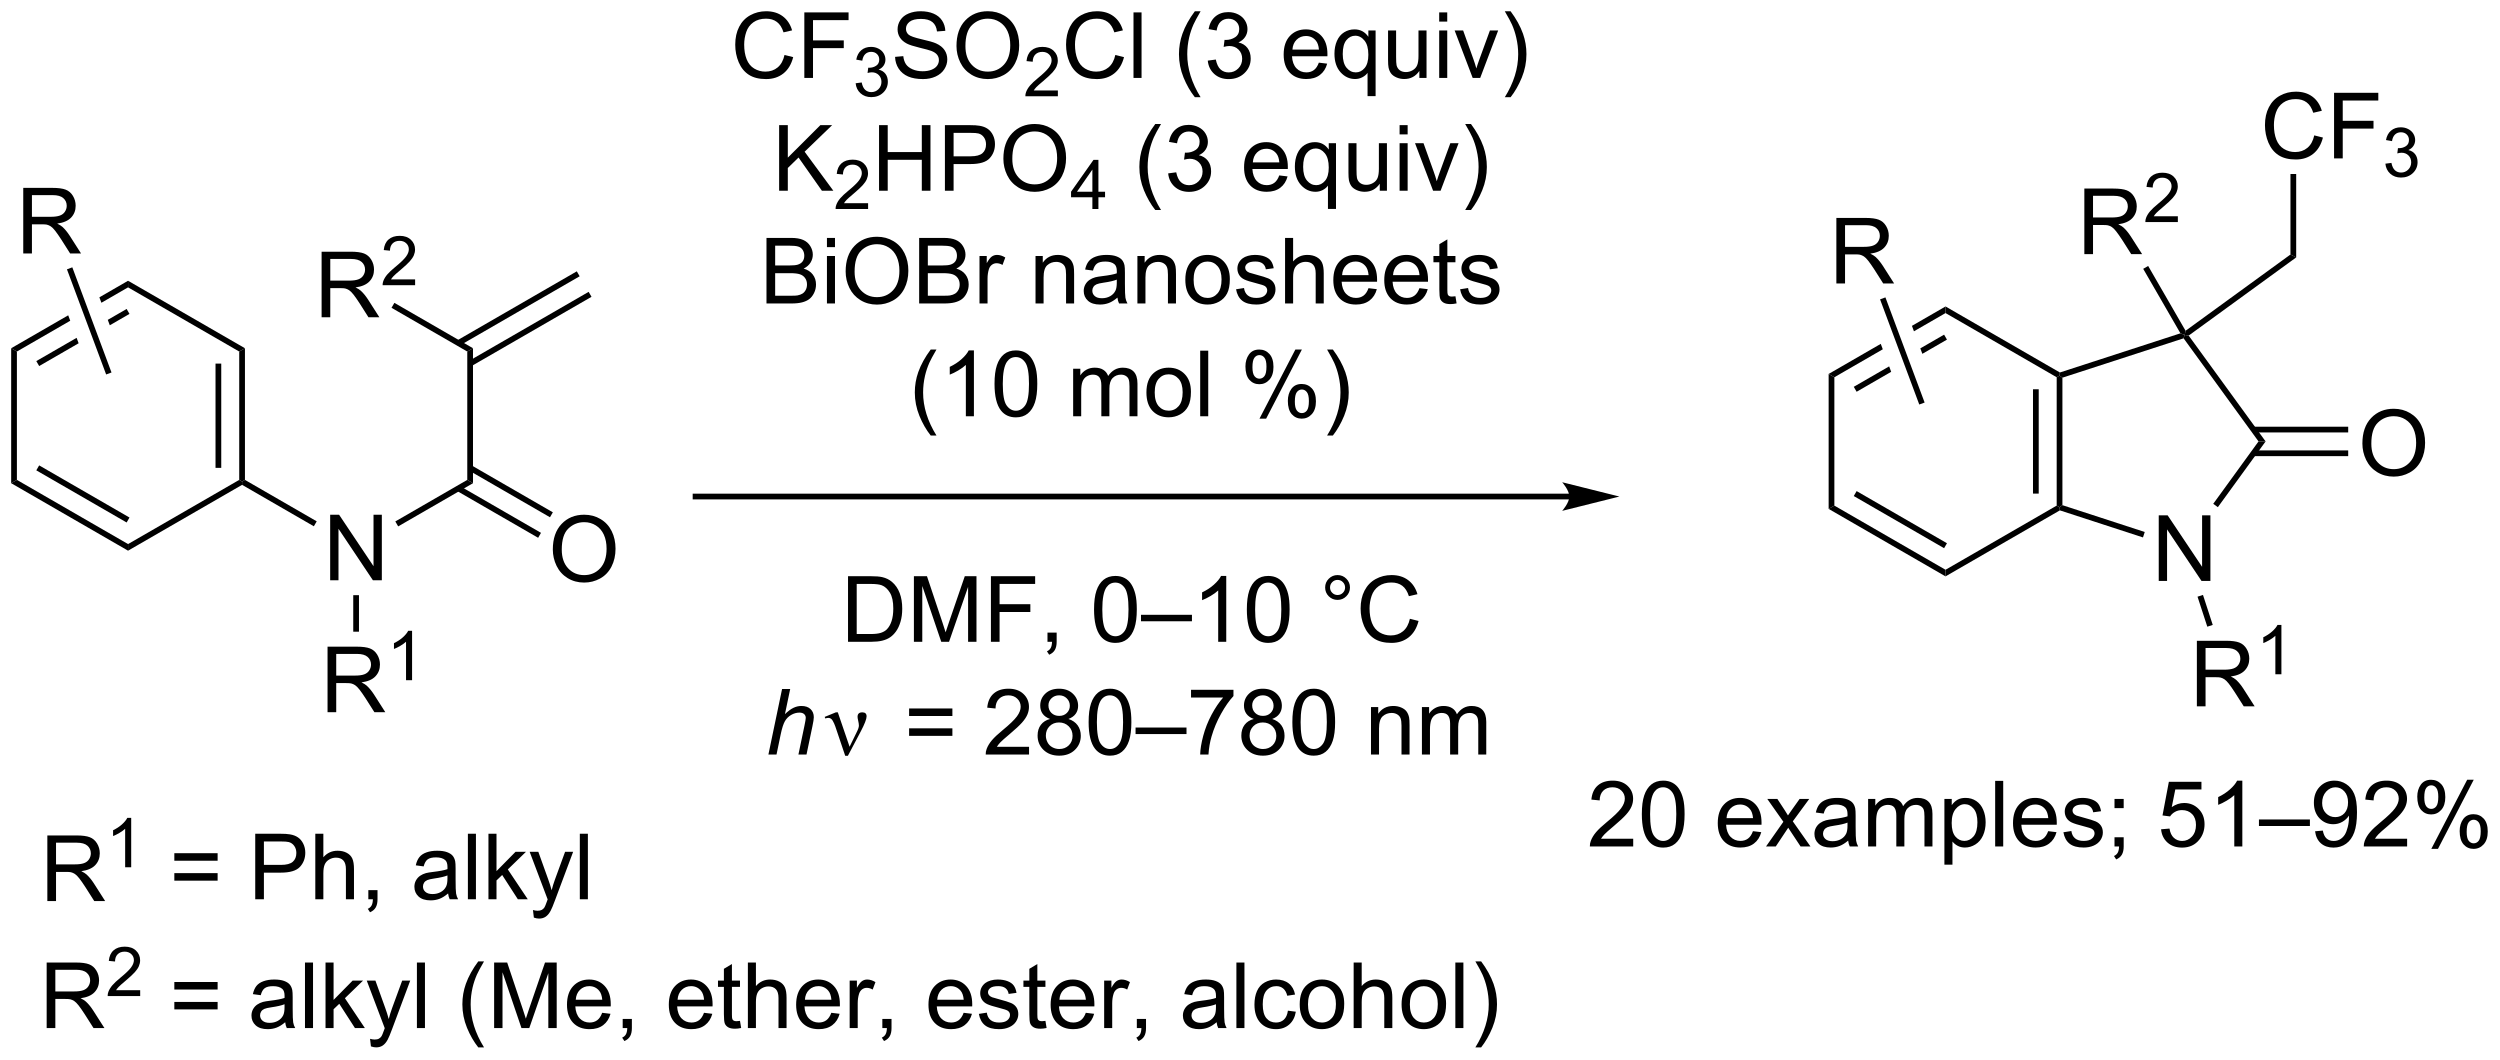 <?xml version="1.0" encoding="UTF-8"?>
<!DOCTYPE svg PUBLIC '-//W3C//DTD SVG 1.0//EN'
          'http://www.w3.org/TR/2001/REC-SVG-20010904/DTD/svg10.dtd'>
<svg stroke-dasharray="none" shape-rendering="auto" xmlns="http://www.w3.org/2000/svg" font-family="'Dialog'" text-rendering="auto" width="599" fill-opacity="1" color-interpolation="auto" color-rendering="auto" preserveAspectRatio="xMidYMid meet" font-size="12px" viewBox="0 0 599 254" fill="black" xmlns:xlink="http://www.w3.org/1999/xlink" stroke="black" image-rendering="auto" stroke-miterlimit="10" stroke-linecap="square" stroke-linejoin="miter" font-style="normal" stroke-width="1" height="254" stroke-dashoffset="0" font-weight="normal" stroke-opacity="1"
><!--Generated by the Batik Graphics2D SVG Generator--><defs id="genericDefs"
  /><g
  ><defs id="defs1"
    ><clipPath clipPathUnits="userSpaceOnUse" id="clipPath1"
      ><path d="M0.646 2.931 L225.161 2.931 L225.161 98.028 L0.646 98.028 L0.646 2.931 Z"
      /></clipPath
      ><clipPath clipPathUnits="userSpaceOnUse" id="clipPath2"
      ><path d="M157.806 311.853 L157.806 404.306 L376.078 404.306 L376.078 311.853 Z"
      /></clipPath
    ></defs
    ><g transform="scale(2.667,2.667) translate(-0.646,-2.931) matrix(1.029,0,0,1.029,-161.673,-317.841)"
    ><path d="M161.878 390.399 L161.878 384.672 L164.417 384.672 Q165.183 384.672 165.581 384.826 Q165.98 384.98 166.217 385.37 Q166.456 385.761 166.456 386.235 Q166.456 386.844 166.06 387.264 Q165.667 387.68 164.842 387.792 Q165.144 387.938 165.3 388.079 Q165.631 388.383 165.928 388.839 L166.925 390.399 L165.972 390.399 L165.214 389.206 Q164.881 388.691 164.665 388.417 Q164.451 388.144 164.282 388.034 Q164.113 387.925 163.935 387.883 Q163.808 387.855 163.514 387.855 L162.636 387.855 L162.636 390.399 L161.878 390.399 ZM162.636 387.198 L164.264 387.198 Q164.785 387.198 165.076 387.092 Q165.37 386.985 165.521 386.748 Q165.675 386.511 165.675 386.235 Q165.675 385.829 165.378 385.568 Q165.084 385.305 164.448 385.305 L162.636 385.305 L162.636 387.198 Z" stroke="none" clip-path="url(#clipPath2)"
    /></g
    ><g transform="matrix(2.743,0,0,2.743,-432.851,-855.393)"
    ><path d="M169.262 387.599 L168.734 387.599 L168.734 384.238 Q168.543 384.419 168.234 384.601 Q167.926 384.783 167.68 384.874 L167.68 384.365 Q168.121 384.156 168.451 383.861 Q168.783 383.564 168.922 383.286 L169.262 383.286 L169.262 387.599 Z" stroke="none" clip-path="url(#clipPath2)"
    /></g
    ><g transform="matrix(2.743,0,0,2.743,-432.851,-855.393)"
    ><path d="M176.811 387.032 L173.03 387.032 L173.03 386.375 L176.811 386.375 L176.811 387.032 ZM176.811 388.769 L173.03 388.769 L173.03 388.112 L176.811 388.112 L176.811 388.769 ZM180.097 390.399 L180.097 384.672 L182.258 384.672 Q182.828 384.672 183.128 384.727 Q183.55 384.797 183.834 384.995 Q184.12 385.191 184.294 385.547 Q184.469 385.901 184.469 386.329 Q184.469 387.058 184.003 387.566 Q183.539 388.071 182.323 388.071 L180.854 388.071 L180.854 390.399 L180.097 390.399 ZM180.854 387.394 L182.336 387.394 Q183.071 387.394 183.378 387.12 Q183.688 386.847 183.688 386.352 Q183.688 385.993 183.505 385.737 Q183.323 385.48 183.026 385.399 Q182.836 385.347 182.321 385.347 L180.854 385.347 L180.854 387.394 ZM185.344 390.399 L185.344 384.672 L186.047 384.672 L186.047 386.727 Q186.539 386.157 187.289 386.157 Q187.75 386.157 188.089 386.339 Q188.43 386.519 188.576 386.839 Q188.722 387.159 188.722 387.769 L188.722 390.399 L188.018 390.399 L188.018 387.769 Q188.018 387.243 187.789 387.003 Q187.563 386.761 187.143 386.761 Q186.831 386.761 186.555 386.925 Q186.281 387.086 186.164 387.365 Q186.047 387.641 186.047 388.128 L186.047 390.399 L185.344 390.399 ZM189.976 390.399 L189.976 389.597 L190.778 389.597 L190.778 390.399 Q190.778 390.842 190.621 391.112 Q190.465 391.383 190.124 391.532 L189.929 391.232 Q190.153 391.133 190.257 390.943 Q190.363 390.756 190.374 390.399 L189.976 390.399 ZM196.944 389.886 Q196.554 390.219 196.192 390.357 Q195.832 390.493 195.418 390.493 Q194.733 390.493 194.366 390.159 Q193.999 389.823 193.999 389.305 Q193.999 389 194.137 388.748 Q194.278 388.495 194.501 388.344 Q194.726 388.191 195.007 388.112 Q195.215 388.058 195.632 388.008 Q196.483 387.907 196.887 387.766 Q196.889 387.62 196.889 387.581 Q196.889 387.151 196.692 386.977 Q196.421 386.737 195.889 386.737 Q195.395 386.737 195.158 386.912 Q194.921 387.086 194.809 387.526 L194.121 387.433 Q194.215 386.993 194.429 386.722 Q194.645 386.448 195.051 386.303 Q195.457 386.157 195.991 386.157 Q196.522 386.157 196.853 386.282 Q197.186 386.407 197.343 386.597 Q197.499 386.784 197.561 387.073 Q197.598 387.253 197.598 387.722 L197.598 388.659 Q197.598 389.641 197.642 389.901 Q197.686 390.159 197.819 390.399 L197.085 390.399 Q196.976 390.18 196.944 389.886 ZM196.887 388.316 Q196.504 388.472 195.738 388.581 Q195.304 388.644 195.124 388.722 Q194.944 388.8 194.845 388.951 Q194.749 389.102 194.749 389.284 Q194.749 389.566 194.963 389.753 Q195.176 389.941 195.585 389.941 Q195.991 389.941 196.306 389.764 Q196.624 389.586 196.772 389.276 Q196.887 389.039 196.887 388.573 L196.887 388.316 ZM198.672 390.399 L198.672 384.672 L199.375 384.672 L199.375 390.399 L198.672 390.399 ZM200.468 390.399 L200.468 384.672 L201.171 384.672 L201.171 387.938 L202.835 386.25 L203.746 386.25 L202.16 387.789 L203.905 390.399 L203.038 390.399 L201.668 388.276 L201.171 388.753 L201.171 390.399 L200.468 390.399 ZM204.434 391.998 L204.356 391.336 Q204.585 391.399 204.757 391.399 Q204.991 391.399 205.132 391.321 Q205.272 391.243 205.363 391.102 Q205.429 390.998 205.577 390.579 Q205.598 390.521 205.639 390.407 L204.067 386.25 L204.824 386.25 L205.686 388.651 Q205.856 389.11 205.988 389.612 Q206.108 389.128 206.278 388.667 L207.163 386.25 L207.866 386.25 L206.288 390.469 Q206.035 391.154 205.895 391.412 Q205.707 391.758 205.465 391.92 Q205.223 392.084 204.887 392.084 Q204.684 392.084 204.434 391.998 ZM208.449 390.399 L208.449 384.672 L209.153 384.672 L209.153 390.399 L208.449 390.399 Z" stroke="none" clip-path="url(#clipPath2)"
    /></g
    ><g transform="matrix(2.743,0,0,2.743,-432.851,-855.393)"
    ><path d="M161.878 401.649 L161.878 395.922 L164.417 395.922 Q165.183 395.922 165.581 396.076 Q165.98 396.23 166.217 396.62 Q166.456 397.011 166.456 397.485 Q166.456 398.094 166.06 398.514 Q165.667 398.93 164.842 399.042 Q165.144 399.188 165.3 399.329 Q165.631 399.633 165.928 400.089 L166.925 401.649 L165.972 401.649 L165.214 400.456 Q164.881 399.941 164.665 399.667 Q164.451 399.394 164.282 399.284 Q164.113 399.175 163.935 399.133 Q163.808 399.105 163.514 399.105 L162.636 399.105 L162.636 401.649 L161.878 401.649 ZM162.636 398.448 L164.264 398.448 Q164.785 398.448 165.076 398.342 Q165.37 398.235 165.521 397.998 Q165.675 397.761 165.675 397.485 Q165.675 397.079 165.378 396.818 Q165.084 396.555 164.448 396.555 L162.636 396.555 L162.636 398.448 Z" stroke="none" clip-path="url(#clipPath2)"
    /></g
    ><g transform="matrix(2.743,0,0,2.743,-432.851,-855.393)"
    ><path d="M170.047 398.341 L170.047 398.849 L167.207 398.849 Q167.201 398.658 167.269 398.482 Q167.377 398.193 167.615 397.911 Q167.855 397.63 168.306 397.261 Q169.006 396.687 169.252 396.351 Q169.498 396.015 169.498 395.716 Q169.498 395.404 169.273 395.189 Q169.051 394.972 168.689 394.972 Q168.309 394.972 168.08 395.2 Q167.851 395.429 167.85 395.833 L167.306 395.779 Q167.363 395.171 167.726 394.855 Q168.09 394.536 168.701 394.536 Q169.32 394.536 169.68 394.88 Q170.041 395.222 170.041 395.728 Q170.041 395.986 169.935 396.236 Q169.83 396.484 169.584 396.759 Q169.34 397.034 168.771 397.515 Q168.297 397.913 168.162 398.056 Q168.027 398.199 167.939 398.341 L170.047 398.341 Z" stroke="none" clip-path="url(#clipPath2)"
    /></g
    ><g transform="matrix(2.743,0,0,2.743,-432.851,-855.393)"
    ><path d="M176.811 398.282 L173.03 398.282 L173.03 397.625 L176.811 397.625 L176.811 398.282 ZM176.811 400.019 L173.03 400.019 L173.03 399.362 L176.811 399.362 L176.811 400.019 ZM182.714 401.136 Q182.323 401.469 181.961 401.607 Q181.602 401.743 181.188 401.743 Q180.503 401.743 180.136 401.409 Q179.768 401.073 179.768 400.555 Q179.768 400.25 179.906 399.998 Q180.047 399.745 180.271 399.594 Q180.495 399.441 180.776 399.362 Q180.985 399.308 181.401 399.258 Q182.253 399.157 182.656 399.016 Q182.659 398.87 182.659 398.831 Q182.659 398.401 182.461 398.227 Q182.19 397.987 181.659 397.987 Q181.164 397.987 180.927 398.162 Q180.69 398.336 180.578 398.776 L179.891 398.683 Q179.985 398.243 180.198 397.972 Q180.414 397.698 180.821 397.553 Q181.227 397.407 181.761 397.407 Q182.292 397.407 182.623 397.532 Q182.956 397.657 183.112 397.847 Q183.268 398.034 183.331 398.323 Q183.367 398.503 183.367 398.972 L183.367 399.909 Q183.367 400.891 183.412 401.151 Q183.456 401.409 183.589 401.649 L182.854 401.649 Q182.745 401.43 182.714 401.136 ZM182.656 399.566 Q182.274 399.722 181.508 399.831 Q181.073 399.894 180.893 399.972 Q180.714 400.05 180.615 400.201 Q180.518 400.352 180.518 400.534 Q180.518 400.816 180.732 401.003 Q180.946 401.191 181.354 401.191 Q181.761 401.191 182.076 401.014 Q182.393 400.836 182.542 400.526 Q182.656 400.289 182.656 399.823 L182.656 399.566 ZM184.442 401.649 L184.442 395.922 L185.145 395.922 L185.145 401.649 L184.442 401.649 ZM186.237 401.649 L186.237 395.922 L186.94 395.922 L186.94 399.188 L188.604 397.5 L189.516 397.5 L187.93 399.039 L189.675 401.649 L188.808 401.649 L187.438 399.526 L186.94 400.003 L186.94 401.649 L186.237 401.649 ZM190.203 403.248 L190.125 402.586 Q190.354 402.649 190.526 402.649 Q190.761 402.649 190.901 402.571 Q191.042 402.493 191.133 402.352 Q191.198 402.248 191.347 401.829 Q191.367 401.771 191.409 401.657 L189.836 397.5 L190.594 397.5 L191.456 399.901 Q191.625 400.36 191.758 400.862 Q191.878 400.378 192.047 399.917 L192.933 397.5 L193.636 397.5 L192.058 401.719 Q191.805 402.404 191.664 402.662 Q191.477 403.008 191.235 403.17 Q190.992 403.334 190.656 403.334 Q190.453 403.334 190.203 403.248 ZM194.219 401.649 L194.219 395.922 L194.922 395.922 L194.922 401.649 L194.219 401.649 ZM199.578 403.334 Q198.995 402.599 198.591 401.615 Q198.19 400.628 198.19 399.573 Q198.19 398.644 198.492 397.792 Q198.844 396.805 199.578 395.823 L200.081 395.823 Q199.61 396.636 199.456 396.985 Q199.219 397.524 199.081 398.11 Q198.914 398.839 198.914 399.579 Q198.914 401.456 200.081 403.334 L199.578 403.334 ZM200.964 401.649 L200.964 395.922 L202.104 395.922 L203.461 399.977 Q203.649 400.542 203.735 400.823 Q203.831 400.511 204.039 399.907 L205.409 395.922 L206.43 395.922 L206.43 401.649 L205.698 401.649 L205.698 396.855 L204.034 401.649 L203.352 401.649 L201.696 396.774 L201.696 401.649 L200.964 401.649 ZM210.401 400.313 L211.128 400.401 Q210.956 401.039 210.49 401.391 Q210.026 401.743 209.305 401.743 Q208.393 401.743 207.86 401.183 Q207.328 400.62 207.328 399.61 Q207.328 398.563 207.867 397.985 Q208.406 397.407 209.266 397.407 Q210.097 397.407 210.623 397.974 Q211.151 398.539 211.151 399.566 Q211.151 399.628 211.149 399.753 L208.055 399.753 Q208.094 400.438 208.44 400.803 Q208.789 401.164 209.308 401.164 Q209.696 401.164 209.969 400.961 Q210.242 400.758 210.401 400.313 ZM208.094 399.175 L210.409 399.175 Q210.362 398.651 210.143 398.391 Q209.808 397.985 209.274 397.985 Q208.789 397.985 208.459 398.31 Q208.128 398.633 208.094 399.175 ZM212.194 401.649 L212.194 400.847 L212.996 400.847 L212.996 401.649 Q212.996 402.092 212.84 402.362 Q212.684 402.633 212.343 402.782 L212.147 402.482 Q212.371 402.383 212.476 402.193 Q212.582 402.006 212.593 401.649 L212.194 401.649 ZM219.296 400.313 L220.022 400.401 Q219.851 401.039 219.384 401.391 Q218.921 401.743 218.199 401.743 Q217.288 401.743 216.754 401.183 Q216.223 400.62 216.223 399.61 Q216.223 398.563 216.762 397.985 Q217.301 397.407 218.16 397.407 Q218.991 397.407 219.517 397.974 Q220.046 398.539 220.046 399.566 Q220.046 399.628 220.043 399.753 L216.949 399.753 Q216.988 400.438 217.335 400.803 Q217.684 401.164 218.202 401.164 Q218.59 401.164 218.863 400.961 Q219.137 400.758 219.296 400.313 ZM216.988 399.175 L219.304 399.175 Q219.257 398.651 219.038 398.391 Q218.702 397.985 218.168 397.985 Q217.684 397.985 217.353 398.31 Q217.022 398.633 216.988 399.175 ZM222.44 401.019 L222.542 401.641 Q222.245 401.704 222.011 401.704 Q221.628 401.704 221.417 401.584 Q221.206 401.461 221.12 401.264 Q221.034 401.066 221.034 400.433 L221.034 398.047 L220.518 398.047 L220.518 397.5 L221.034 397.5 L221.034 396.472 L221.735 396.05 L221.735 397.5 L222.44 397.5 L222.44 398.047 L221.735 398.047 L221.735 400.472 Q221.735 400.774 221.771 400.86 Q221.808 400.946 221.891 400.998 Q221.977 401.047 222.133 401.047 Q222.25 401.047 222.44 401.019 ZM223.129 401.649 L223.129 395.922 L223.832 395.922 L223.832 397.977 Q224.324 397.407 225.074 397.407 Q225.535 397.407 225.874 397.589 Q226.215 397.769 226.361 398.089 Q226.507 398.409 226.507 399.019 L226.507 401.649 L225.804 401.649 L225.804 399.019 Q225.804 398.493 225.574 398.253 Q225.348 398.011 224.929 398.011 Q224.616 398.011 224.34 398.175 Q224.067 398.336 223.949 398.615 Q223.832 398.891 223.832 399.378 L223.832 401.649 L223.129 401.649 ZM230.417 400.313 L231.143 400.401 Q230.972 401.039 230.505 401.391 Q230.042 401.743 229.321 401.743 Q228.409 401.743 227.875 401.183 Q227.344 400.62 227.344 399.61 Q227.344 398.563 227.883 397.985 Q228.422 397.407 229.281 397.407 Q230.112 397.407 230.638 397.974 Q231.167 398.539 231.167 399.566 Q231.167 399.628 231.164 399.753 L228.071 399.753 Q228.11 400.438 228.456 400.803 Q228.805 401.164 229.323 401.164 Q229.711 401.164 229.985 400.961 Q230.258 400.758 230.417 400.313 ZM228.11 399.175 L230.425 399.175 Q230.378 398.651 230.159 398.391 Q229.823 397.985 229.289 397.985 Q228.805 397.985 228.474 398.31 Q228.143 398.633 228.11 399.175 ZM232.02 401.649 L232.02 397.5 L232.653 397.5 L232.653 398.128 Q232.895 397.688 233.098 397.547 Q233.304 397.407 233.551 397.407 Q233.905 397.407 234.272 397.633 L234.03 398.284 Q233.772 398.133 233.514 398.133 Q233.285 398.133 233.101 398.271 Q232.918 398.409 232.84 398.657 Q232.723 399.032 232.723 399.477 L232.723 401.649 L232.02 401.649 ZM234.874 401.649 L234.874 400.847 L235.676 400.847 L235.676 401.649 Q235.676 402.092 235.52 402.362 Q235.363 402.633 235.022 402.782 L234.827 402.482 Q235.051 402.383 235.155 402.193 Q235.262 402.006 235.272 401.649 L234.874 401.649 ZM241.976 400.313 L242.702 400.401 Q242.53 401.039 242.064 401.391 Q241.601 401.743 240.879 401.743 Q239.968 401.743 239.434 401.183 Q238.903 400.62 238.903 399.61 Q238.903 398.563 239.442 397.985 Q239.981 397.407 240.84 397.407 Q241.671 397.407 242.197 397.974 Q242.726 398.539 242.726 399.566 Q242.726 399.628 242.723 399.753 L239.629 399.753 Q239.668 400.438 240.014 400.803 Q240.363 401.164 240.882 401.164 Q241.27 401.164 241.543 400.961 Q241.817 400.758 241.976 400.313 ZM239.668 399.175 L241.983 399.175 Q241.936 398.651 241.718 398.391 Q241.382 397.985 240.848 397.985 Q240.363 397.985 240.033 398.31 Q239.702 398.633 239.668 399.175 ZM243.305 400.409 L244 400.3 Q244.058 400.719 244.326 400.943 Q244.594 401.164 245.073 401.164 Q245.558 401.164 245.792 400.967 Q246.026 400.769 246.026 400.503 Q246.026 400.266 245.821 400.128 Q245.675 400.034 245.102 399.891 Q244.328 399.696 244.029 399.553 Q243.729 399.409 243.576 399.159 Q243.422 398.907 243.422 398.602 Q243.422 398.323 243.547 398.089 Q243.675 397.852 243.893 397.696 Q244.058 397.573 244.341 397.49 Q244.625 397.407 244.948 397.407 Q245.438 397.407 245.805 397.547 Q246.175 397.688 246.349 397.928 Q246.526 398.167 246.594 398.571 L245.906 398.664 Q245.86 398.344 245.633 398.164 Q245.409 397.985 245 397.985 Q244.516 397.985 244.308 398.146 Q244.102 398.305 244.102 398.519 Q244.102 398.657 244.188 398.766 Q244.274 398.878 244.456 398.954 Q244.563 398.993 245.078 399.133 Q245.823 399.331 246.117 399.459 Q246.414 399.586 246.581 399.829 Q246.75 400.071 246.75 400.43 Q246.75 400.782 246.544 401.092 Q246.339 401.401 245.951 401.573 Q245.565 401.743 245.078 401.743 Q244.268 401.743 243.844 401.407 Q243.422 401.071 243.305 400.409 ZM249.12 401.019 L249.222 401.641 Q248.925 401.704 248.69 401.704 Q248.308 401.704 248.097 401.584 Q247.886 401.461 247.8 401.264 Q247.714 401.066 247.714 400.433 L247.714 398.047 L247.198 398.047 L247.198 397.5 L247.714 397.5 L247.714 396.472 L248.414 396.05 L248.414 397.5 L249.12 397.5 L249.12 398.047 L248.414 398.047 L248.414 400.472 Q248.414 400.774 248.451 400.86 Q248.487 400.946 248.571 400.998 Q248.656 401.047 248.813 401.047 Q248.93 401.047 249.12 401.019 ZM252.647 400.313 L253.374 400.401 Q253.202 401.039 252.736 401.391 Q252.272 401.743 251.551 401.743 Q250.639 401.743 250.106 401.183 Q249.574 400.62 249.574 399.61 Q249.574 398.563 250.113 397.985 Q250.653 397.407 251.512 397.407 Q252.343 397.407 252.869 397.974 Q253.397 398.539 253.397 399.566 Q253.397 399.628 253.395 399.753 L250.301 399.753 Q250.34 400.438 250.686 400.803 Q251.035 401.164 251.554 401.164 Q251.942 401.164 252.215 400.961 Q252.488 400.758 252.647 400.313 ZM250.34 399.175 L252.655 399.175 Q252.608 398.651 252.389 398.391 Q252.054 397.985 251.52 397.985 Q251.035 397.985 250.705 398.31 Q250.374 398.633 250.34 399.175 ZM254.25 401.649 L254.25 397.5 L254.883 397.5 L254.883 398.128 Q255.125 397.688 255.328 397.547 Q255.534 397.407 255.781 397.407 Q256.136 397.407 256.503 397.633 L256.261 398.284 Q256.003 398.133 255.745 398.133 Q255.516 398.133 255.331 398.271 Q255.149 398.409 255.071 398.657 Q254.953 399.032 254.953 399.477 L254.953 401.649 L254.25 401.649 ZM257.104 401.649 L257.104 400.847 L257.906 400.847 L257.906 401.649 Q257.906 402.092 257.75 402.362 Q257.594 402.633 257.253 402.782 L257.058 402.482 Q257.281 402.383 257.386 402.193 Q257.492 402.006 257.503 401.649 L257.104 401.649 ZM264.073 401.136 Q263.683 401.469 263.32 401.607 Q262.961 401.743 262.547 401.743 Q261.862 401.743 261.495 401.409 Q261.128 401.073 261.128 400.555 Q261.128 400.25 261.266 399.998 Q261.406 399.745 261.63 399.594 Q261.854 399.441 262.136 399.362 Q262.344 399.308 262.761 399.258 Q263.612 399.157 264.016 399.016 Q264.018 398.87 264.018 398.831 Q264.018 398.401 263.82 398.227 Q263.55 397.987 263.018 397.987 Q262.524 397.987 262.287 398.162 Q262.05 398.336 261.938 398.776 L261.25 398.683 Q261.344 398.243 261.558 397.972 Q261.774 397.698 262.18 397.553 Q262.586 397.407 263.12 397.407 Q263.651 397.407 263.982 397.532 Q264.315 397.657 264.472 397.847 Q264.628 398.034 264.69 398.323 Q264.727 398.503 264.727 398.972 L264.727 399.909 Q264.727 400.891 264.771 401.151 Q264.815 401.409 264.948 401.649 L264.214 401.649 Q264.104 401.43 264.073 401.136 ZM264.016 399.566 Q263.633 399.722 262.867 399.831 Q262.433 399.894 262.253 399.972 Q262.073 400.05 261.974 400.201 Q261.878 400.352 261.878 400.534 Q261.878 400.816 262.091 401.003 Q262.305 401.191 262.714 401.191 Q263.12 401.191 263.435 401.014 Q263.753 400.836 263.901 400.526 Q264.016 400.289 264.016 399.823 L264.016 399.566 ZM265.801 401.649 L265.801 395.922 L266.504 395.922 L266.504 401.649 L265.801 401.649 ZM270.3 400.128 L270.992 400.219 Q270.878 400.933 270.412 401.339 Q269.945 401.743 269.266 401.743 Q268.414 401.743 267.896 401.185 Q267.378 400.628 267.378 399.589 Q267.378 398.917 267.599 398.414 Q267.823 397.909 268.279 397.659 Q268.735 397.407 269.268 397.407 Q269.945 397.407 270.375 397.748 Q270.805 398.089 270.925 398.719 L270.242 398.823 Q270.143 398.407 269.896 398.196 Q269.649 397.985 269.297 397.985 Q268.766 397.985 268.433 398.365 Q268.102 398.745 268.102 399.571 Q268.102 400.407 268.422 400.787 Q268.742 401.164 269.258 401.164 Q269.672 401.164 269.948 400.912 Q270.227 400.657 270.3 400.128 ZM271.331 399.573 Q271.331 398.422 271.972 397.868 Q272.508 397.407 273.276 397.407 Q274.133 397.407 274.675 397.967 Q275.219 398.526 275.219 399.516 Q275.219 400.316 274.977 400.776 Q274.737 401.235 274.279 401.49 Q273.82 401.743 273.276 401.743 Q272.406 401.743 271.867 401.185 Q271.331 400.625 271.331 399.573 ZM272.055 399.573 Q272.055 400.37 272.401 400.769 Q272.75 401.164 273.276 401.164 Q273.8 401.164 274.146 400.766 Q274.495 400.368 274.495 399.55 Q274.495 398.782 274.146 398.386 Q273.797 397.987 273.276 397.987 Q272.75 397.987 272.401 398.383 Q272.055 398.776 272.055 399.573 ZM276.043 401.649 L276.043 395.922 L276.746 395.922 L276.746 397.977 Q277.238 397.407 277.988 397.407 Q278.449 397.407 278.788 397.589 Q279.129 397.769 279.275 398.089 Q279.421 398.409 279.421 399.019 L279.421 401.649 L278.718 401.649 L278.718 399.019 Q278.718 398.493 278.488 398.253 Q278.262 398.011 277.843 398.011 Q277.53 398.011 277.254 398.175 Q276.981 398.336 276.863 398.615 Q276.746 398.891 276.746 399.378 L276.746 401.649 L276.043 401.649 ZM280.229 399.573 Q280.229 398.422 280.87 397.868 Q281.406 397.407 282.175 397.407 Q283.031 397.407 283.573 397.967 Q284.117 398.526 284.117 399.516 Q284.117 400.316 283.875 400.776 Q283.636 401.235 283.177 401.49 Q282.719 401.743 282.175 401.743 Q281.305 401.743 280.766 401.185 Q280.229 400.625 280.229 399.573 ZM280.953 399.573 Q280.953 400.37 281.3 400.769 Q281.649 401.164 282.175 401.164 Q282.698 401.164 283.045 400.766 Q283.393 400.368 283.393 399.55 Q283.393 398.782 283.045 398.386 Q282.695 397.987 282.175 397.987 Q281.649 397.987 281.3 398.383 Q280.953 398.776 280.953 399.573 ZM284.926 401.649 L284.926 395.922 L285.629 395.922 L285.629 401.649 L284.926 401.649 ZM287.18 403.334 L286.675 403.334 Q287.844 401.456 287.844 399.579 Q287.844 398.844 287.675 398.12 Q287.542 397.534 287.305 396.995 Q287.151 396.644 286.675 395.823 L287.18 395.823 Q287.914 396.805 288.266 397.792 Q288.565 398.644 288.565 399.573 Q288.565 400.628 288.162 401.615 Q287.758 402.599 287.18 403.334 Z" stroke="none" clip-path="url(#clipPath2)"
    /></g
    ><g transform="matrix(2.743,0,0,2.743,-432.851,-855.393)"
    ><path d="M158.778 342.264 L159.278 342.553 L159.278 353.764 L158.778 354.053 Z" stroke="none" clip-path="url(#clipPath2)"
    /></g
    ><g transform="matrix(2.743,0,0,2.743,-432.851,-855.393)"
    ><path d="M158.778 354.053 L159.278 353.764 L168.988 359.37 L168.988 359.947 ZM160.973 352.93 L168.863 357.485 L169.113 357.052 L161.223 352.497 Z" stroke="none" clip-path="url(#clipPath2)"
    /></g
    ><g transform="matrix(2.743,0,0,2.743,-432.851,-855.393)"
    ><path d="M168.988 359.947 L168.988 359.37 L178.698 353.764 L178.948 353.909 L178.948 354.197 Z" stroke="none" clip-path="url(#clipPath2)"
    /></g
    ><g transform="matrix(2.743,0,0,2.743,-432.851,-855.393)"
    ><path d="M179.198 353.764 L178.948 353.909 L178.698 353.764 L178.698 342.553 L179.198 342.264 ZM177.128 352.714 L177.128 343.604 L176.628 343.604 L176.628 352.714 Z" stroke="none" clip-path="url(#clipPath2)"
    /></g
    ><g transform="matrix(2.743,0,0,2.743,-432.851,-855.393)"
    ><path d="M179.198 342.264 L178.698 342.553 L168.988 336.947 L168.988 336.37 Z" stroke="none" clip-path="url(#clipPath2)"
    /></g
    ><g transform="matrix(2.743,0,0,2.743,-432.851,-855.393)"
    ><path d="M168.988 336.37 L166.482 337.817 L166.482 337.817 L166.66 338.292 L166.66 338.292 L168.988 336.947 L168.988 336.37 ZM168.863 338.833 L167.216 339.784 L167.216 339.784 L167.393 340.259 L167.393 340.259 L169.113 339.266 L168.863 338.833 ZM163.76 339.388 L158.778 342.264 L159.278 342.553 L163.937 339.863 L163.76 339.388 ZM164.493 341.355 L160.973 343.387 L161.223 343.821 L164.67 341.83 L164.67 341.83 L164.493 341.355 Z" stroke="none" clip-path="url(#clipPath2)"
    /></g
    ><g transform="matrix(2.743,0,0,2.743,-432.851,-855.393)"
    ><path d="M186.642 362.534 L186.642 356.807 L187.421 356.807 L190.429 361.302 L190.429 356.807 L191.155 356.807 L191.155 362.534 L190.377 362.534 L187.369 358.034 L187.369 362.534 L186.642 362.534 Z" stroke="none" clip-path="url(#clipPath2)"
    /></g
    ><g transform="matrix(2.743,0,0,2.743,-432.851,-855.393)"
    ><path d="M178.948 354.197 L178.948 353.909 L179.198 353.764 L185.467 357.384 L185.217 357.817 Z" stroke="none" clip-path="url(#clipPath2)"
    /></g
    ><g transform="matrix(2.743,0,0,2.743,-432.851,-855.393)"
    ><path d="M192.583 357.826 L192.333 357.393 L198.618 353.764 L199.118 354.053 Z" stroke="none" clip-path="url(#clipPath2)"
    /></g
    ><g transform="matrix(2.743,0,0,2.743,-432.851,-855.393)"
    ><path d="M206.091 359.845 Q206.091 358.418 206.857 357.613 Q207.622 356.806 208.833 356.806 Q209.625 356.806 210.26 357.186 Q210.898 357.564 211.232 358.241 Q211.568 358.918 211.568 359.777 Q211.568 360.649 211.216 361.337 Q210.864 362.024 210.219 362.379 Q209.575 362.733 208.828 362.733 Q208.021 362.733 207.383 362.342 Q206.747 361.949 206.419 361.274 Q206.091 360.597 206.091 359.845 ZM206.872 359.855 Q206.872 360.892 207.427 361.488 Q207.984 362.082 208.825 362.082 Q209.68 362.082 210.232 361.48 Q210.786 360.879 210.786 359.774 Q210.786 359.074 210.549 358.553 Q210.312 358.032 209.857 357.746 Q209.404 357.457 208.836 357.457 Q208.031 357.457 207.45 358.012 Q206.872 358.564 206.872 359.855 Z" stroke="none" clip-path="url(#clipPath2)"
    /></g
    ><g transform="matrix(2.743,0,0,2.743,-432.851,-855.393)"
    ><path d="M197.708 354.723 L204.808 358.822 L205.058 358.389 L197.958 354.29 ZM198.743 352.93 L205.843 357.029 L206.093 356.596 L198.993 352.497 Z" stroke="none" clip-path="url(#clipPath2)"
    /></g
    ><g transform="matrix(2.743,0,0,2.743,-432.851,-855.393)"
    ><path d="M186.413 374.059 L186.413 368.332 L188.952 368.332 Q189.718 368.332 190.116 368.486 Q190.515 368.639 190.752 369.03 Q190.991 369.421 190.991 369.895 Q190.991 370.504 190.595 370.923 Q190.202 371.34 189.377 371.452 Q189.679 371.598 189.835 371.738 Q190.166 372.043 190.463 372.499 L191.46 374.059 L190.507 374.059 L189.749 372.866 Q189.416 372.351 189.2 372.077 Q188.986 371.804 188.817 371.694 Q188.648 371.585 188.47 371.543 Q188.343 371.514 188.049 371.514 L187.171 371.514 L187.171 374.059 L186.413 374.059 ZM187.171 370.858 L188.799 370.858 Q189.32 370.858 189.611 370.752 Q189.905 370.645 190.056 370.408 Q190.21 370.171 190.21 369.895 Q190.21 369.488 189.913 369.228 Q189.619 368.965 188.983 368.965 L187.171 368.965 L187.171 370.858 Z" stroke="none" clip-path="url(#clipPath2)"
    /></g
    ><g transform="matrix(2.743,0,0,2.743,-432.851,-855.393)"
    ><path d="M193.797 371.259 L193.269 371.259 L193.269 367.898 Q193.078 368.079 192.769 368.261 Q192.461 368.442 192.215 368.534 L192.215 368.024 Q192.656 367.816 192.986 367.521 Q193.318 367.224 193.457 366.946 L193.797 366.946 L193.797 371.259 Z" stroke="none" clip-path="url(#clipPath2)"
    /></g
    ><g transform="matrix(2.743,0,0,2.743,-432.851,-855.393)"
    ><path d="M188.658 363.834 L189.158 363.834 L189.158 367.024 L188.658 367.024 Z" stroke="none" clip-path="url(#clipPath2)"
    /></g
    ><g transform="matrix(2.743,0,0,2.743,-432.851,-855.393)"
    ><path d="M199.118 354.053 L198.618 353.764 L198.618 342.553 L199.118 342.264 Z" stroke="none" clip-path="url(#clipPath2)"
    /></g
    ><g transform="matrix(2.743,0,0,2.743,-432.851,-855.393)"
    ><path d="M185.894 339.559 L185.894 333.832 L188.433 333.832 Q189.198 333.832 189.597 333.986 Q189.995 334.139 190.232 334.53 Q190.472 334.921 190.472 335.395 Q190.472 336.004 190.076 336.423 Q189.683 336.84 188.857 336.952 Q189.159 337.098 189.315 337.238 Q189.646 337.543 189.943 337.999 L190.94 339.559 L189.987 339.559 L189.23 338.366 Q188.896 337.851 188.68 337.577 Q188.466 337.304 188.297 337.194 Q188.128 337.085 187.951 337.043 Q187.823 337.014 187.529 337.014 L186.651 337.014 L186.651 339.559 L185.894 339.559 ZM186.651 336.358 L188.279 336.358 Q188.8 336.358 189.091 336.252 Q189.386 336.145 189.537 335.908 Q189.69 335.671 189.69 335.395 Q189.69 334.988 189.394 334.728 Q189.099 334.465 188.464 334.465 L186.651 334.465 L186.651 336.358 Z" stroke="none" clip-path="url(#clipPath2)"
    /></g
    ><g transform="matrix(2.743,0,0,2.743,-432.851,-855.393)"
    ><path d="M194.062 336.251 L194.062 336.759 L191.222 336.759 Q191.217 336.567 191.285 336.392 Q191.392 336.103 191.631 335.821 Q191.871 335.54 192.322 335.171 Q193.021 334.597 193.267 334.261 Q193.513 333.925 193.513 333.626 Q193.513 333.314 193.289 333.099 Q193.066 332.882 192.705 332.882 Q192.324 332.882 192.095 333.111 Q191.867 333.339 191.865 333.743 L191.322 333.689 Q191.379 333.081 191.742 332.765 Q192.105 332.446 192.717 332.446 Q193.336 332.446 193.695 332.79 Q194.056 333.132 194.056 333.638 Q194.056 333.896 193.951 334.146 Q193.845 334.394 193.599 334.669 Q193.355 334.945 192.787 335.425 Q192.312 335.823 192.178 335.966 Q192.043 336.108 191.955 336.251 L194.062 336.251 Z" stroke="none" clip-path="url(#clipPath2)"
    /></g
    ><g transform="matrix(2.743,0,0,2.743,-432.851,-855.393)"
    ><path d="M199.118 342.264 L198.618 342.553 L192.001 338.733 L192.251 338.3 Z" stroke="none" clip-path="url(#clipPath2)"
    /></g
    ><g transform="matrix(2.743,0,0,2.743,-432.851,-855.393)"
    ><path d="M198.993 343.82 L209.47 337.772 L209.22 337.339 L198.743 343.387 ZM197.958 342.028 L208.435 335.979 L208.185 335.546 L197.708 341.595 Z" stroke="none" clip-path="url(#clipPath2)"
    /></g
    ><g transform="matrix(2.743,0,0,2.743,-432.851,-855.393)"
    ><path d="M317.533 344.51 L318.033 344.798 L318.033 356.01 L317.533 356.298 Z" stroke="none" clip-path="url(#clipPath2)"
    /></g
    ><g transform="matrix(2.743,0,0,2.743,-432.851,-855.393)"
    ><path d="M317.533 356.298 L318.033 356.01 L327.743 361.615 L327.743 362.192 ZM319.728 355.175 L327.618 359.73 L327.868 359.297 L319.978 354.742 Z" stroke="none" clip-path="url(#clipPath2)"
    /></g
    ><g transform="matrix(2.743,0,0,2.743,-432.851,-855.393)"
    ><path d="M327.743 362.192 L327.743 361.615 L337.453 356.01 L337.703 356.154 L337.731 356.426 Z" stroke="none" clip-path="url(#clipPath2)"
    /></g
    ><g transform="matrix(2.743,0,0,2.743,-432.851,-855.393)"
    ><path d="M337.953 355.972 L337.703 356.154 L337.453 356.01 L337.453 344.798 L337.703 344.654 L337.953 344.836 ZM335.883 354.959 L335.883 345.849 L335.383 345.849 L335.383 354.959 Z" stroke="none" clip-path="url(#clipPath2)"
    /></g
    ><g transform="matrix(2.743,0,0,2.743,-432.851,-855.393)"
    ><path d="M337.732 344.382 L337.703 344.654 L337.453 344.798 L327.743 339.192 L327.743 338.615 Z" stroke="none" clip-path="url(#clipPath2)"
    /></g
    ><g transform="matrix(2.743,0,0,2.743,-432.851,-855.393)"
    ><path d="M327.743 338.615 L324.808 340.309 L324.808 340.309 L324.985 340.784 L324.985 340.784 L327.743 339.192 L327.743 338.615 ZM327.618 341.078 L325.541 342.276 L325.541 342.276 L325.719 342.752 L325.719 342.752 L327.868 341.511 L327.618 341.078 ZM322.086 341.881 L317.533 344.51 L318.033 344.798 L322.263 342.356 L322.086 341.881 ZM322.819 343.848 L319.728 345.633 L319.978 346.066 L322.996 344.323 L322.819 343.848 Z" stroke="none" clip-path="url(#clipPath2)"
    /></g
    ><g transform="matrix(2.743,0,0,2.743,-432.851,-855.393)"
    ><path d="M346.367 362.589 L346.367 356.862 L347.146 356.862 L350.154 361.357 L350.154 356.862 L350.88 356.862 L350.88 362.589 L350.102 362.589 L347.094 358.089 L347.094 362.589 L346.367 362.589 Z" stroke="none" clip-path="url(#clipPath2)"
    /></g
    ><g transform="matrix(2.743,0,0,2.743,-432.851,-855.393)"
    ><path d="M337.731 356.426 L337.703 356.154 L337.953 355.972 L345.145 358.315 L344.99 358.79 Z" stroke="none" clip-path="url(#clipPath2)"
    /></g
    ><g transform="matrix(2.743,0,0,2.743,-432.851,-855.393)"
    ><path d="M351.531 356.147 L351.127 355.854 L355.084 350.404 L355.702 350.404 Z" stroke="none" clip-path="url(#clipPath2)"
    /></g
    ><g transform="matrix(2.743,0,0,2.743,-432.851,-855.393)"
    ><path d="M355.702 350.404 L355.084 350.404 L348.538 341.398 L348.633 341.104 L348.982 341.159 Z" stroke="none" clip-path="url(#clipPath2)"
    /></g
    ><g transform="matrix(2.743,0,0,2.743,-432.851,-855.393)"
    ><path d="M348.262 340.961 L348.633 341.104 L348.538 341.398 L337.953 344.836 L337.703 344.654 L337.732 344.382 Z" stroke="none" clip-path="url(#clipPath2)"
    /></g
    ><g transform="matrix(2.743,0,0,2.743,-432.851,-855.393)"
    ><path d="M339.869 334.044 L339.869 328.317 L342.408 328.317 Q343.173 328.317 343.572 328.471 Q343.97 328.625 344.207 329.015 Q344.447 329.406 344.447 329.88 Q344.447 330.489 344.051 330.908 Q343.658 331.325 342.832 331.437 Q343.134 331.583 343.291 331.724 Q343.621 332.028 343.918 332.484 L344.916 334.044 L343.962 334.044 L343.205 332.851 Q342.871 332.335 342.655 332.062 Q342.442 331.789 342.272 331.679 Q342.103 331.57 341.926 331.528 Q341.798 331.5 341.504 331.5 L340.627 331.5 L340.627 334.044 L339.869 334.044 ZM340.627 330.843 L342.254 330.843 Q342.775 330.843 343.067 330.736 Q343.361 330.63 343.512 330.393 Q343.666 330.156 343.666 329.88 Q343.666 329.474 343.369 329.213 Q343.074 328.95 342.439 328.95 L340.627 328.95 L340.627 330.843 Z" stroke="none" clip-path="url(#clipPath2)"
    /></g
    ><g transform="matrix(2.743,0,0,2.743,-432.851,-855.393)"
    ><path d="M348.037 330.736 L348.037 331.244 L345.197 331.244 Q345.192 331.052 345.26 330.877 Q345.367 330.588 345.606 330.306 Q345.846 330.025 346.297 329.656 Q346.996 329.082 347.242 328.746 Q347.488 328.41 347.488 328.111 Q347.488 327.798 347.264 327.584 Q347.041 327.367 346.68 327.367 Q346.299 327.367 346.07 327.595 Q345.842 327.824 345.84 328.228 L345.297 328.173 Q345.354 327.566 345.717 327.25 Q346.08 326.931 346.692 326.931 Q347.311 326.931 347.67 327.275 Q348.031 327.617 348.031 328.123 Q348.031 328.38 347.926 328.63 Q347.82 328.879 347.574 329.154 Q347.33 329.429 346.762 329.91 Q346.287 330.308 346.152 330.451 Q346.018 330.593 345.93 330.736 L348.037 330.736 Z" stroke="none" clip-path="url(#clipPath2)"
    /></g
    ><g transform="matrix(2.743,0,0,2.743,-432.851,-855.393)"
    ><path d="M348.711 340.738 L348.633 341.104 L348.262 340.961 L345.01 335.328 L345.443 335.078 Z" stroke="none" clip-path="url(#clipPath2)"
    /></g
    ><g transform="matrix(2.743,0,0,2.743,-432.851,-855.393)"
    ><path d="M348.982 341.159 L348.633 341.104 L348.711 340.738 L357.873 334.077 L358.373 334.331 Z" stroke="none" clip-path="url(#clipPath2)"
    /></g
    ><g transform="matrix(2.743,0,0,2.743,-432.851,-855.393)"
    ><path d="M359.951 323.671 L360.709 323.861 Q360.472 324.796 359.852 325.288 Q359.232 325.778 358.339 325.778 Q357.412 325.778 356.831 325.4 Q356.253 325.023 355.949 324.309 Q355.646 323.593 355.646 322.773 Q355.646 321.877 355.988 321.213 Q356.331 320.546 356.962 320.2 Q357.592 319.853 358.349 319.853 Q359.209 319.853 359.795 320.291 Q360.381 320.728 360.613 321.523 L359.865 321.697 Q359.667 321.072 359.287 320.788 Q358.909 320.502 358.334 320.502 Q357.675 320.502 357.23 320.819 Q356.787 321.135 356.607 321.668 Q356.428 322.202 356.428 322.767 Q356.428 323.499 356.641 324.043 Q356.855 324.588 357.303 324.858 Q357.753 325.127 358.277 325.127 Q358.912 325.127 359.352 324.76 Q359.795 324.392 359.951 323.671 ZM361.682 325.679 L361.682 319.952 L365.546 319.952 L365.546 320.627 L362.439 320.627 L362.439 322.4 L365.127 322.4 L365.127 323.077 L362.439 323.077 L362.439 325.679 L361.682 325.679 Z" stroke="none" clip-path="url(#clipPath2)"
    /></g
    ><g transform="matrix(2.743,0,0,2.743,-432.851,-855.393)"
    ><path d="M366.164 326.144 L366.691 326.074 Q366.783 326.523 367 326.72 Q367.219 326.918 367.533 326.918 Q367.904 326.918 368.16 326.66 Q368.418 326.402 368.418 326.021 Q368.418 325.658 368.18 325.423 Q367.943 325.187 367.576 325.187 Q367.428 325.187 367.205 325.246 L367.264 324.783 Q367.316 324.789 367.348 324.789 Q367.685 324.789 367.955 324.613 Q368.224 324.437 368.224 324.07 Q368.224 323.781 368.027 323.591 Q367.832 323.4 367.521 323.4 Q367.213 323.4 367.008 323.593 Q366.803 323.787 366.744 324.173 L366.217 324.08 Q366.314 323.548 366.656 323.257 Q367 322.966 367.51 322.966 Q367.861 322.966 368.156 323.117 Q368.453 323.267 368.609 323.529 Q368.765 323.789 368.765 324.082 Q368.765 324.361 368.615 324.589 Q368.467 324.818 368.174 324.953 Q368.555 325.041 368.765 325.318 Q368.976 325.593 368.976 326.009 Q368.976 326.572 368.566 326.964 Q368.156 327.355 367.529 327.355 Q366.965 327.355 366.59 327.019 Q366.217 326.681 366.164 326.144 Z" stroke="none" clip-path="url(#clipPath2)"
    /></g
    ><g transform="matrix(2.743,0,0,2.743,-432.851,-855.393)"
    ><path d="M358.373 334.331 L357.873 334.077 L357.873 327.045 L358.373 327.045 Z" stroke="none" clip-path="url(#clipPath2)"
    /></g
    ><g transform="matrix(2.743,0,0,2.743,-432.851,-855.393)"
    ><path d="M364.156 350.59 Q364.156 349.163 364.922 348.358 Q365.687 347.551 366.898 347.551 Q367.69 347.551 368.325 347.931 Q368.963 348.308 369.297 348.986 Q369.633 349.663 369.633 350.522 Q369.633 351.394 369.281 352.082 Q368.93 352.769 368.284 353.124 Q367.64 353.478 366.893 353.478 Q366.086 353.478 365.448 353.087 Q364.812 352.694 364.484 352.019 Q364.156 351.342 364.156 350.59 ZM364.937 350.6 Q364.937 351.637 365.492 352.233 Q366.049 352.827 366.89 352.827 Q367.745 352.827 368.297 352.225 Q368.851 351.624 368.851 350.519 Q368.851 349.819 368.614 349.298 Q368.377 348.777 367.922 348.491 Q367.469 348.202 366.901 348.202 Q366.096 348.202 365.515 348.756 Q364.937 349.308 364.937 350.6 Z" stroke="none" clip-path="url(#clipPath2)"
    /></g
    ><g transform="matrix(2.743,0,0,2.743,-432.851,-855.393)"
    ><path d="M354.641 351.689 L362.916 351.689 L362.916 351.189 L354.641 351.189 ZM354.641 349.619 L362.916 349.619 L362.916 349.119 L354.641 349.119 Z" stroke="none" clip-path="url(#clipPath2)"
    /></g
    ><g transform="matrix(2.743,0,0,2.743,-432.851,-855.393)"
    ><path d="M349.698 373.544 L349.698 367.817 L352.237 367.817 Q353.003 367.817 353.401 367.971 Q353.8 368.125 354.037 368.515 Q354.276 368.906 354.276 369.38 Q354.276 369.989 353.88 370.408 Q353.487 370.825 352.662 370.937 Q352.964 371.083 353.12 371.224 Q353.451 371.528 353.748 371.984 L354.745 373.544 L353.792 373.544 L353.034 372.351 Q352.701 371.835 352.485 371.562 Q352.271 371.289 352.102 371.179 Q351.933 371.07 351.755 371.028 Q351.628 371 351.334 371 L350.456 371 L350.456 373.544 L349.698 373.544 ZM350.456 370.343 L352.084 370.343 Q352.604 370.343 352.896 370.236 Q353.19 370.13 353.341 369.893 Q353.495 369.656 353.495 369.38 Q353.495 368.974 353.198 368.713 Q352.904 368.45 352.269 368.45 L350.456 368.45 L350.456 370.343 Z" stroke="none" clip-path="url(#clipPath2)"
    /></g
    ><g transform="matrix(2.743,0,0,2.743,-432.851,-855.393)"
    ><path d="M357.082 370.744 L356.554 370.744 L356.554 367.382 Q356.363 367.564 356.054 367.746 Q355.746 367.927 355.5 368.019 L355.5 367.509 Q355.941 367.3 356.271 367.005 Q356.603 366.709 356.742 366.431 L357.082 366.431 L357.082 370.744 Z" stroke="none" clip-path="url(#clipPath2)"
    /></g
    ><g transform="matrix(2.743,0,0,2.743,-432.851,-855.393)"
    ><path d="M349.755 363.966 L350.231 363.811 L351.084 366.432 L350.609 366.587 Z" stroke="none" clip-path="url(#clipPath2)"
    /></g
    ><g transform="matrix(2.743,0,0,2.743,-432.851,-855.393)"
    ><path d="M226.329 316.646 L227.087 316.836 Q226.85 317.771 226.23 318.263 Q225.611 318.753 224.717 318.753 Q223.79 318.753 223.209 318.375 Q222.631 317.998 222.327 317.284 Q222.025 316.568 222.025 315.748 Q222.025 314.852 222.366 314.188 Q222.709 313.521 223.34 313.175 Q223.97 312.828 224.728 312.828 Q225.587 312.828 226.173 313.266 Q226.759 313.703 226.991 314.498 L226.243 314.672 Q226.046 314.047 225.665 313.763 Q225.288 313.477 224.712 313.477 Q224.053 313.477 223.608 313.794 Q223.165 314.11 222.986 314.643 Q222.806 315.177 222.806 315.742 Q222.806 316.474 223.019 317.018 Q223.233 317.563 223.681 317.834 Q224.131 318.102 224.655 318.102 Q225.29 318.102 225.73 317.735 Q226.173 317.367 226.329 316.646 ZM228.06 318.654 L228.06 312.927 L231.924 312.927 L231.924 313.602 L228.818 313.602 L228.818 315.375 L231.505 315.375 L231.505 316.052 L228.818 316.052 L228.818 318.654 L228.06 318.654 Z" stroke="none" clip-path="url(#clipPath2)"
    /></g
    ><g transform="matrix(2.743,0,0,2.743,-432.851,-855.393)"
    ><path d="M232.542 319.119 L233.07 319.049 Q233.161 319.498 233.378 319.695 Q233.597 319.892 233.911 319.892 Q234.282 319.892 234.538 319.635 Q234.796 319.377 234.796 318.996 Q234.796 318.633 234.558 318.398 Q234.321 318.162 233.954 318.162 Q233.806 318.162 233.583 318.221 L233.642 317.758 Q233.695 317.764 233.726 317.764 Q234.064 317.764 234.333 317.588 Q234.603 317.412 234.603 317.045 Q234.603 316.756 234.405 316.566 Q234.21 316.375 233.9 316.375 Q233.591 316.375 233.386 316.568 Q233.181 316.762 233.122 317.148 L232.595 317.055 Q232.693 316.523 233.034 316.232 Q233.378 315.941 233.888 315.941 Q234.239 315.941 234.534 316.092 Q234.831 316.242 234.988 316.504 Q235.144 316.764 235.144 317.057 Q235.144 317.336 234.993 317.564 Q234.845 317.793 234.552 317.928 Q234.933 318.015 235.144 318.293 Q235.355 318.568 235.355 318.984 Q235.355 319.547 234.945 319.939 Q234.534 320.33 233.907 320.33 Q233.343 320.33 232.968 319.994 Q232.595 319.656 232.542 319.119 Z" stroke="none" clip-path="url(#clipPath2)"
    /></g
    ><g transform="matrix(2.743,0,0,2.743,-432.851,-855.393)"
    ><path d="M235.987 316.813 L236.703 316.75 Q236.752 317.18 236.937 317.456 Q237.125 317.732 237.515 317.901 Q237.906 318.07 238.393 318.07 Q238.828 318.07 239.158 317.943 Q239.492 317.813 239.653 317.589 Q239.815 317.365 239.815 317.099 Q239.815 316.828 239.658 316.628 Q239.502 316.427 239.143 316.289 Q238.914 316.201 238.125 316.011 Q237.335 315.82 237.018 315.654 Q236.609 315.438 236.406 315.12 Q236.205 314.802 236.205 314.406 Q236.205 313.974 236.45 313.596 Q236.697 313.219 237.169 313.024 Q237.643 312.828 238.221 312.828 Q238.859 312.828 239.343 313.034 Q239.83 313.24 240.091 313.638 Q240.354 314.037 240.375 314.539 L239.648 314.594 Q239.588 314.052 239.25 313.776 Q238.914 313.498 238.252 313.498 Q237.565 313.498 237.25 313.75 Q236.937 314 236.937 314.357 Q236.937 314.664 237.158 314.865 Q237.377 315.063 238.302 315.274 Q239.226 315.482 239.57 315.638 Q240.07 315.867 240.307 316.221 Q240.547 316.576 240.547 317.037 Q240.547 317.492 240.283 317.899 Q240.023 318.302 239.531 318.529 Q239.041 318.753 238.429 318.753 Q237.651 318.753 237.125 318.526 Q236.601 318.297 236.302 317.844 Q236.002 317.388 235.987 316.813 ZM241.351 315.865 Q241.351 314.438 242.117 313.633 Q242.882 312.826 244.093 312.826 Q244.885 312.826 245.52 313.206 Q246.158 313.584 246.492 314.261 Q246.828 314.938 246.828 315.797 Q246.828 316.669 246.476 317.357 Q246.125 318.044 245.479 318.399 Q244.835 318.753 244.088 318.753 Q243.281 318.753 242.643 318.362 Q242.007 317.969 241.679 317.294 Q241.351 316.617 241.351 315.865 ZM242.132 315.875 Q242.132 316.912 242.687 317.508 Q243.244 318.102 244.085 318.102 Q244.94 318.102 245.492 317.5 Q246.047 316.899 246.047 315.794 Q246.047 315.094 245.81 314.573 Q245.572 314.052 245.117 313.766 Q244.664 313.477 244.096 313.477 Q243.291 313.477 242.71 314.031 Q242.132 314.584 242.132 315.875 Z" stroke="none" clip-path="url(#clipPath2)"
    /></g
    ><g transform="matrix(2.743,0,0,2.743,-432.851,-855.393)"
    ><path d="M250.207 319.746 L250.207 320.254 L247.367 320.254 Q247.362 320.062 247.43 319.887 Q247.537 319.598 247.776 319.316 Q248.016 319.035 248.467 318.666 Q249.166 318.092 249.412 317.756 Q249.659 317.42 249.659 317.121 Q249.659 316.808 249.434 316.594 Q249.211 316.377 248.85 316.377 Q248.469 316.377 248.24 316.605 Q248.012 316.834 248.01 317.238 L247.467 317.183 Q247.524 316.576 247.887 316.26 Q248.25 315.941 248.862 315.941 Q249.481 315.941 249.84 316.285 Q250.201 316.627 250.201 317.133 Q250.201 317.39 250.096 317.64 Q249.99 317.889 249.744 318.164 Q249.5 318.439 248.932 318.92 Q248.457 319.318 248.322 319.461 Q248.188 319.603 248.1 319.746 L250.207 319.746 Z" stroke="none" clip-path="url(#clipPath2)"
    /></g
    ><g transform="matrix(2.743,0,0,2.743,-432.851,-855.393)"
    ><path d="M255.226 316.646 L255.984 316.836 Q255.747 317.771 255.127 318.263 Q254.507 318.753 253.614 318.753 Q252.687 318.753 252.106 318.375 Q251.528 317.998 251.223 317.284 Q250.921 316.568 250.921 315.748 Q250.921 314.852 251.262 314.188 Q251.606 313.521 252.236 313.175 Q252.867 312.828 253.624 312.828 Q254.484 312.828 255.07 313.266 Q255.655 313.703 255.887 314.498 L255.14 314.672 Q254.942 314.047 254.562 313.763 Q254.184 313.477 253.609 313.477 Q252.95 313.477 252.505 313.794 Q252.062 314.11 251.882 314.643 Q251.702 315.177 251.702 315.742 Q251.702 316.474 251.916 317.018 Q252.13 317.563 252.577 317.834 Q253.028 318.102 253.551 318.102 Q254.187 318.102 254.627 317.735 Q255.07 317.367 255.226 316.646 ZM256.813 318.654 L256.813 312.927 L257.516 312.927 L257.516 318.654 L256.813 318.654 ZM262.173 320.339 Q261.589 319.604 261.185 318.62 Q260.784 317.633 260.784 316.578 Q260.784 315.649 261.087 314.797 Q261.438 313.81 262.173 312.828 L262.675 312.828 Q262.204 313.641 262.05 313.99 Q261.813 314.529 261.675 315.115 Q261.508 315.844 261.508 316.584 Q261.508 318.461 262.675 320.339 L262.173 320.339 ZM263.3 317.141 L264.003 317.047 Q264.126 317.646 264.415 317.909 Q264.706 318.172 265.126 318.172 Q265.62 318.172 265.962 317.828 Q266.305 317.485 266.305 316.977 Q266.305 316.492 265.988 316.18 Q265.673 315.865 265.183 315.865 Q264.985 315.865 264.688 315.943 L264.766 315.326 Q264.837 315.334 264.878 315.334 Q265.329 315.334 265.688 315.099 Q266.048 314.865 266.048 314.375 Q266.048 313.99 265.784 313.737 Q265.524 313.482 265.11 313.482 Q264.699 313.482 264.425 313.74 Q264.152 313.998 264.074 314.513 L263.37 314.388 Q263.501 313.68 263.956 313.292 Q264.415 312.904 265.094 312.904 Q265.563 312.904 265.956 313.104 Q266.352 313.305 266.56 313.654 Q266.769 314 266.769 314.391 Q266.769 314.763 266.568 315.068 Q266.37 315.373 265.98 315.552 Q266.488 315.669 266.769 316.039 Q267.05 316.406 267.05 316.961 Q267.05 317.711 266.503 318.235 Q265.956 318.755 265.12 318.755 Q264.368 318.755 263.868 318.308 Q263.37 317.857 263.3 317.141 ZM273.003 317.318 L273.73 317.406 Q273.558 318.044 273.092 318.396 Q272.628 318.748 271.907 318.748 Q270.995 318.748 270.462 318.188 Q269.93 317.625 269.93 316.615 Q269.93 315.568 270.469 314.99 Q271.008 314.412 271.868 314.412 Q272.699 314.412 273.224 314.979 Q273.753 315.544 273.753 316.57 Q273.753 316.633 273.751 316.758 L270.657 316.758 Q270.696 317.443 271.042 317.808 Q271.391 318.169 271.909 318.169 Q272.298 318.169 272.571 317.966 Q272.844 317.763 273.003 317.318 ZM270.696 316.18 L273.011 316.18 Q272.964 315.656 272.745 315.396 Q272.409 314.99 271.876 314.99 Q271.391 314.99 271.06 315.315 Q270.73 315.638 270.696 316.18 ZM277.257 320.245 L277.257 318.211 Q277.093 318.443 276.799 318.596 Q276.505 318.748 276.171 318.748 Q275.434 318.748 274.9 318.159 Q274.366 317.568 274.366 316.539 Q274.366 315.914 274.583 315.419 Q274.801 314.922 275.213 314.667 Q275.624 314.412 276.116 314.412 Q276.887 314.412 277.327 315.06 L277.327 314.505 L277.96 314.505 L277.96 320.245 L277.257 320.245 ZM275.09 316.568 Q275.09 317.367 275.426 317.768 Q275.762 318.169 276.231 318.169 Q276.679 318.169 277.002 317.789 Q277.327 317.406 277.327 316.63 Q277.327 315.802 276.986 315.386 Q276.645 314.966 276.184 314.966 Q275.726 314.966 275.408 315.354 Q275.09 315.742 275.09 316.568 ZM281.782 318.654 L281.782 318.044 Q281.298 318.748 280.464 318.748 Q280.097 318.748 279.779 318.607 Q279.462 318.466 279.305 318.253 Q279.152 318.039 279.089 317.732 Q279.048 317.524 279.048 317.076 L279.048 314.505 L279.751 314.505 L279.751 316.805 Q279.751 317.357 279.792 317.547 Q279.86 317.826 280.074 317.985 Q280.29 318.141 280.605 318.141 Q280.923 318.141 281.199 317.979 Q281.477 317.818 281.592 317.539 Q281.706 317.258 281.706 316.727 L281.706 314.505 L282.409 314.505 L282.409 318.654 L281.782 318.654 ZM283.515 313.735 L283.515 312.927 L284.218 312.927 L284.218 313.735 L283.515 313.735 ZM283.515 318.654 L283.515 314.505 L284.218 314.505 L284.218 318.654 L283.515 318.654 ZM286.441 318.654 L284.863 314.505 L285.605 314.505 L286.495 316.99 Q286.641 317.391 286.761 317.826 Q286.855 317.498 287.024 317.037 L287.946 314.505 L288.667 314.505 L287.097 318.654 L286.441 318.654 ZM289.751 320.339 L289.245 320.339 Q290.415 318.461 290.415 316.584 Q290.415 315.849 290.245 315.125 Q290.113 314.539 289.876 314 Q289.722 313.649 289.245 312.828 L289.751 312.828 Q290.485 313.81 290.837 314.797 Q291.136 315.649 291.136 316.578 Q291.136 317.633 290.732 318.62 Q290.329 319.604 289.751 320.339 Z" stroke="none" clip-path="url(#clipPath2)"
    /></g
    ><g transform="matrix(2.743,0,0,2.743,-432.851,-855.393)"
    ><path d="M225.859 328.504 L225.859 322.777 L226.617 322.777 L226.617 325.616 L229.46 322.777 L230.489 322.777 L228.085 325.098 L230.593 328.504 L229.593 328.504 L227.554 325.605 L226.617 326.519 L226.617 328.504 L225.859 328.504 Z" stroke="none" clip-path="url(#clipPath2)"
    /></g
    ><g transform="matrix(2.743,0,0,2.743,-432.851,-855.393)"
    ><path d="M233.63 329.596 L233.63 330.104 L230.79 330.104 Q230.784 329.913 230.853 329.737 Q230.96 329.448 231.198 329.166 Q231.439 328.885 231.89 328.516 Q232.589 327.942 232.835 327.606 Q233.081 327.27 233.081 326.971 Q233.081 326.659 232.857 326.444 Q232.634 326.227 232.273 326.227 Q231.892 326.227 231.663 326.455 Q231.435 326.684 231.433 327.088 L230.89 327.034 Q230.946 326.426 231.31 326.11 Q231.673 325.791 232.284 325.791 Q232.904 325.791 233.263 326.135 Q233.624 326.477 233.624 326.983 Q233.624 327.241 233.519 327.491 Q233.413 327.739 233.167 328.014 Q232.923 328.289 232.355 328.77 Q231.88 329.168 231.745 329.311 Q231.611 329.454 231.523 329.596 L233.63 329.596 Z" stroke="none" clip-path="url(#clipPath2)"
    /></g
    ><g transform="matrix(2.743,0,0,2.743,-432.851,-855.393)"
    ><path d="M234.586 328.504 L234.586 322.777 L235.344 322.777 L235.344 325.129 L238.321 325.129 L238.321 322.777 L239.078 322.777 L239.078 328.504 L238.321 328.504 L238.321 325.803 L235.344 325.803 L235.344 328.504 L234.586 328.504 ZM240.34 328.504 L240.34 322.777 L242.502 322.777 Q243.072 322.777 243.371 322.832 Q243.793 322.902 244.077 323.1 Q244.364 323.296 244.538 323.652 Q244.713 324.006 244.713 324.433 Q244.713 325.163 244.246 325.671 Q243.783 326.176 242.567 326.176 L241.098 326.176 L241.098 328.504 L240.34 328.504 ZM241.098 325.499 L242.58 325.499 Q243.314 325.499 243.621 325.225 Q243.931 324.952 243.931 324.457 Q243.931 324.098 243.749 323.842 Q243.567 323.584 243.27 323.504 Q243.08 323.452 242.564 323.452 L241.098 323.452 L241.098 325.499 ZM245.447 325.715 Q245.447 324.288 246.213 323.483 Q246.978 322.676 248.189 322.676 Q248.981 322.676 249.616 323.056 Q250.254 323.433 250.588 324.111 Q250.923 324.788 250.923 325.647 Q250.923 326.519 250.572 327.207 Q250.22 327.894 249.575 328.249 Q248.931 328.603 248.184 328.603 Q247.377 328.603 246.739 328.212 Q246.103 327.819 245.775 327.144 Q245.447 326.467 245.447 325.715 ZM246.228 325.725 Q246.228 326.762 246.783 327.358 Q247.34 327.952 248.181 327.952 Q249.035 327.952 249.588 327.35 Q250.142 326.749 250.142 325.644 Q250.142 324.944 249.905 324.423 Q249.668 323.902 249.213 323.616 Q248.759 323.327 248.192 323.327 Q247.387 323.327 246.806 323.881 Q246.228 324.433 246.228 325.725 Z" stroke="none" clip-path="url(#clipPath2)"
    /></g
    ><g transform="matrix(2.743,0,0,2.743,-432.851,-855.393)"
    ><path d="M253.221 330.104 L253.221 329.075 L251.358 329.075 L251.358 328.592 L253.319 325.809 L253.748 325.809 L253.748 328.592 L254.328 328.592 L254.328 329.075 L253.748 329.075 L253.748 330.104 L253.221 330.104 ZM253.221 328.592 L253.221 326.655 L251.877 328.592 L253.221 328.592 Z" stroke="none" clip-path="url(#clipPath2)"
    /></g
    ><g transform="matrix(2.743,0,0,2.743,-432.851,-855.393)"
    ><path d="M258.714 330.189 Q258.13 329.454 257.726 328.47 Q257.325 327.483 257.325 326.428 Q257.325 325.499 257.627 324.647 Q257.979 323.66 258.714 322.678 L259.216 322.678 Q258.745 323.491 258.591 323.84 Q258.354 324.379 258.216 324.965 Q258.049 325.694 258.049 326.433 Q258.049 328.311 259.216 330.189 L258.714 330.189 ZM259.841 326.991 L260.544 326.897 Q260.667 327.496 260.956 327.759 Q261.247 328.022 261.667 328.022 Q262.161 328.022 262.502 327.678 Q262.846 327.334 262.846 326.827 Q262.846 326.342 262.529 326.03 Q262.214 325.715 261.724 325.715 Q261.526 325.715 261.229 325.793 L261.307 325.176 Q261.377 325.183 261.419 325.183 Q261.87 325.183 262.229 324.949 Q262.589 324.715 262.589 324.225 Q262.589 323.84 262.325 323.587 Q262.065 323.332 261.651 323.332 Q261.24 323.332 260.966 323.59 Q260.693 323.848 260.615 324.363 L259.911 324.238 Q260.042 323.53 260.497 323.142 Q260.956 322.754 261.635 322.754 Q262.104 322.754 262.497 322.954 Q262.893 323.155 263.101 323.504 Q263.31 323.85 263.31 324.241 Q263.31 324.613 263.109 324.918 Q262.911 325.223 262.521 325.402 Q263.029 325.519 263.31 325.889 Q263.591 326.256 263.591 326.811 Q263.591 327.561 263.044 328.084 Q262.497 328.605 261.661 328.605 Q260.909 328.605 260.409 328.158 Q259.911 327.707 259.841 326.991 ZM269.544 327.168 L270.271 327.256 Q270.099 327.894 269.633 328.246 Q269.169 328.598 268.448 328.598 Q267.536 328.598 267.002 328.038 Q266.471 327.475 266.471 326.465 Q266.471 325.418 267.01 324.84 Q267.549 324.262 268.409 324.262 Q269.24 324.262 269.765 324.829 Q270.294 325.394 270.294 326.421 Q270.294 326.483 270.292 326.608 L267.198 326.608 Q267.237 327.293 267.583 327.658 Q267.932 328.019 268.45 328.019 Q268.839 328.019 269.112 327.816 Q269.385 327.613 269.544 327.168 ZM267.237 326.03 L269.552 326.03 Q269.505 325.506 269.286 325.246 Q268.95 324.84 268.417 324.84 Q267.932 324.84 267.601 325.165 Q267.271 325.488 267.237 326.03 ZM273.798 330.095 L273.798 328.061 Q273.634 328.293 273.34 328.447 Q273.046 328.598 272.712 328.598 Q271.975 328.598 271.441 328.009 Q270.908 327.418 270.908 326.389 Q270.908 325.764 271.124 325.269 Q271.342 324.772 271.754 324.517 Q272.165 324.262 272.658 324.262 Q273.428 324.262 273.868 324.91 L273.868 324.355 L274.501 324.355 L274.501 330.095 L273.798 330.095 ZM271.631 326.418 Q271.631 327.217 271.967 327.618 Q272.303 328.019 272.772 328.019 Q273.22 328.019 273.543 327.639 Q273.868 327.256 273.868 326.48 Q273.868 325.652 273.527 325.236 Q273.186 324.816 272.725 324.816 Q272.267 324.816 271.949 325.204 Q271.631 325.592 271.631 326.418 ZM278.323 328.504 L278.323 327.894 Q277.839 328.598 277.005 328.598 Q276.638 328.598 276.32 328.457 Q276.002 328.316 275.846 328.103 Q275.693 327.889 275.63 327.582 Q275.589 327.374 275.589 326.926 L275.589 324.355 L276.292 324.355 L276.292 326.655 Q276.292 327.207 276.333 327.397 Q276.401 327.676 276.615 327.834 Q276.831 327.991 277.146 327.991 Q277.464 327.991 277.74 327.829 Q278.018 327.668 278.133 327.389 Q278.247 327.108 278.247 326.577 L278.247 324.355 L278.95 324.355 L278.95 328.504 L278.323 328.504 ZM280.056 323.584 L280.056 322.777 L280.759 322.777 L280.759 323.584 L280.056 323.584 ZM280.056 328.504 L280.056 324.355 L280.759 324.355 L280.759 328.504 L280.056 328.504 ZM282.982 328.504 L281.404 324.355 L282.146 324.355 L283.036 326.84 Q283.182 327.241 283.302 327.676 Q283.396 327.348 283.565 326.887 L284.487 324.355 L285.208 324.355 L283.638 328.504 L282.982 328.504 ZM286.292 330.189 L285.786 330.189 Q286.956 328.311 286.956 326.433 Q286.956 325.699 286.786 324.975 Q286.654 324.389 286.417 323.85 Q286.263 323.499 285.786 322.678 L286.292 322.678 Q287.026 323.66 287.377 324.647 Q287.677 325.499 287.677 326.428 Q287.677 327.483 287.273 328.47 Q286.87 329.454 286.292 330.189 Z" stroke="none" clip-path="url(#clipPath2)"
    /></g
    ><g transform="matrix(2.743,0,0,2.743,-432.851,-855.393)"
    ><path d="M224.754 338.354 L224.754 332.627 L226.903 332.627 Q227.559 332.627 227.955 332.802 Q228.353 332.974 228.577 333.336 Q228.801 333.698 228.801 334.091 Q228.801 334.458 228.601 334.784 Q228.403 335.106 228.001 335.307 Q228.52 335.458 228.798 335.825 Q229.08 336.192 229.08 336.692 Q229.08 337.096 228.908 337.442 Q228.738 337.786 228.488 337.974 Q228.238 338.161 227.861 338.258 Q227.486 338.354 226.939 338.354 L224.754 338.354 ZM225.512 335.034 L226.751 335.034 Q227.254 335.034 227.473 334.966 Q227.762 334.88 227.908 334.682 Q228.056 334.481 228.056 334.182 Q228.056 333.896 227.918 333.679 Q227.783 333.463 227.528 333.383 Q227.275 333.302 226.658 333.302 L225.512 333.302 L225.512 335.034 ZM225.512 337.677 L226.939 337.677 Q227.306 337.677 227.455 337.651 Q227.715 337.604 227.89 337.495 Q228.067 337.385 228.179 337.177 Q228.293 336.966 228.293 336.692 Q228.293 336.372 228.129 336.138 Q227.965 335.901 227.673 335.804 Q227.384 335.708 226.838 335.708 L225.512 335.708 L225.512 337.677 ZM230.035 333.435 L230.035 332.627 L230.738 332.627 L230.738 333.435 L230.035 333.435 ZM230.035 338.354 L230.035 334.205 L230.738 334.205 L230.738 338.354 L230.035 338.354 ZM231.669 335.565 Q231.669 334.138 232.435 333.333 Q233.201 332.526 234.412 332.526 Q235.203 332.526 235.839 332.906 Q236.477 333.284 236.81 333.961 Q237.146 334.638 237.146 335.497 Q237.146 336.37 236.794 337.057 Q236.443 337.745 235.797 338.099 Q235.154 338.453 234.406 338.453 Q233.599 338.453 232.961 338.062 Q232.326 337.669 231.998 336.995 Q231.669 336.317 231.669 335.565 ZM232.451 335.575 Q232.451 336.612 233.005 337.208 Q233.563 337.802 234.404 337.802 Q235.258 337.802 235.81 337.2 Q236.365 336.599 236.365 335.495 Q236.365 334.794 236.128 334.273 Q235.891 333.752 235.435 333.466 Q234.982 333.177 234.414 333.177 Q233.61 333.177 233.029 333.731 Q232.451 334.284 232.451 335.575 ZM238.09 338.354 L238.09 332.627 L240.238 332.627 Q240.895 332.627 241.291 332.802 Q241.689 332.974 241.913 333.336 Q242.137 333.698 242.137 334.091 Q242.137 334.458 241.936 334.784 Q241.738 335.106 241.338 335.307 Q241.856 335.458 242.134 335.825 Q242.416 336.192 242.416 336.692 Q242.416 337.096 242.244 337.442 Q242.074 337.786 241.824 337.974 Q241.574 338.161 241.197 338.258 Q240.822 338.354 240.275 338.354 L238.09 338.354 ZM238.848 335.034 L240.088 335.034 Q240.59 335.034 240.809 334.966 Q241.098 334.88 241.244 334.682 Q241.392 334.481 241.392 334.182 Q241.392 333.896 241.254 333.679 Q241.119 333.463 240.863 333.383 Q240.611 333.302 239.994 333.302 L238.848 333.302 L238.848 335.034 ZM238.848 337.677 L240.275 337.677 Q240.642 337.677 240.791 337.651 Q241.051 337.604 241.226 337.495 Q241.403 337.385 241.515 337.177 Q241.629 336.966 241.629 336.692 Q241.629 336.372 241.465 336.138 Q241.301 335.901 241.009 335.804 Q240.72 335.708 240.173 335.708 L238.848 335.708 L238.848 337.677 ZM243.361 338.354 L243.361 334.205 L243.994 334.205 L243.994 334.833 Q244.236 334.393 244.439 334.252 Q244.645 334.112 244.892 334.112 Q245.246 334.112 245.613 334.338 L245.371 334.989 Q245.113 334.838 244.856 334.838 Q244.626 334.838 244.442 334.976 Q244.259 335.114 244.181 335.362 Q244.064 335.737 244.064 336.182 L244.064 338.354 L243.361 338.354 ZM248.255 338.354 L248.255 334.205 L248.888 334.205 L248.888 334.794 Q249.344 334.112 250.209 334.112 Q250.584 334.112 250.896 334.247 Q251.211 334.38 251.367 334.599 Q251.524 334.817 251.586 335.12 Q251.625 335.315 251.625 335.802 L251.625 338.354 L250.922 338.354 L250.922 335.83 Q250.922 335.401 250.839 335.187 Q250.758 334.974 250.55 334.849 Q250.341 334.721 250.06 334.721 Q249.61 334.721 249.284 335.008 Q248.959 335.291 248.959 336.088 L248.959 338.354 L248.255 338.354 ZM255.41 337.841 Q255.02 338.174 254.658 338.312 Q254.298 338.448 253.884 338.448 Q253.199 338.448 252.832 338.114 Q252.465 337.778 252.465 337.26 Q252.465 336.955 252.603 336.703 Q252.744 336.45 252.968 336.299 Q253.192 336.146 253.473 336.067 Q253.681 336.013 254.098 335.963 Q254.949 335.862 255.353 335.721 Q255.356 335.575 255.356 335.536 Q255.356 335.106 255.158 334.932 Q254.887 334.692 254.356 334.692 Q253.861 334.692 253.624 334.867 Q253.387 335.041 253.275 335.481 L252.588 335.388 Q252.681 334.948 252.895 334.677 Q253.111 334.403 253.517 334.258 Q253.923 334.112 254.457 334.112 Q254.988 334.112 255.319 334.237 Q255.653 334.362 255.809 334.552 Q255.965 334.739 256.028 335.028 Q256.064 335.208 256.064 335.677 L256.064 336.614 Q256.064 337.596 256.108 337.856 Q256.153 338.114 256.285 338.354 L255.551 338.354 Q255.442 338.135 255.41 337.841 ZM255.353 336.271 Q254.97 336.427 254.205 336.536 Q253.77 336.599 253.59 336.677 Q253.41 336.755 253.311 336.906 Q253.215 337.057 253.215 337.239 Q253.215 337.521 253.429 337.708 Q253.642 337.896 254.051 337.896 Q254.457 337.896 254.772 337.719 Q255.09 337.541 255.238 337.231 Q255.353 336.995 255.353 336.528 L255.353 336.271 ZM257.154 338.354 L257.154 334.205 L257.787 334.205 L257.787 334.794 Q258.242 334.112 259.107 334.112 Q259.482 334.112 259.795 334.247 Q260.11 334.38 260.266 334.599 Q260.422 334.817 260.485 335.12 Q260.524 335.315 260.524 335.802 L260.524 338.354 L259.821 338.354 L259.821 335.83 Q259.821 335.401 259.737 335.187 Q259.656 334.974 259.448 334.849 Q259.24 334.721 258.959 334.721 Q258.508 334.721 258.183 335.008 Q257.857 335.291 257.857 336.088 L257.857 338.354 L257.154 338.354 ZM261.34 336.278 Q261.34 335.127 261.981 334.573 Q262.517 334.112 263.285 334.112 Q264.142 334.112 264.684 334.672 Q265.228 335.231 265.228 336.221 Q265.228 337.021 264.986 337.481 Q264.746 337.94 264.288 338.195 Q263.83 338.448 263.285 338.448 Q262.416 338.448 261.877 337.89 Q261.34 337.33 261.34 336.278 ZM262.064 336.278 Q262.064 337.075 262.41 337.474 Q262.759 337.87 263.285 337.87 Q263.809 337.87 264.155 337.471 Q264.504 337.073 264.504 336.255 Q264.504 335.487 264.155 335.091 Q263.806 334.692 263.285 334.692 Q262.759 334.692 262.41 335.088 Q262.064 335.481 262.064 336.278 ZM265.771 337.114 L266.466 337.005 Q266.524 337.424 266.792 337.648 Q267.06 337.87 267.539 337.87 Q268.024 337.87 268.258 337.672 Q268.492 337.474 268.492 337.208 Q268.492 336.971 268.287 336.833 Q268.141 336.739 267.568 336.596 Q266.795 336.401 266.495 336.258 Q266.196 336.114 266.042 335.864 Q265.888 335.612 265.888 335.307 Q265.888 335.028 266.013 334.794 Q266.141 334.557 266.36 334.401 Q266.524 334.278 266.808 334.195 Q267.091 334.112 267.414 334.112 Q267.904 334.112 268.271 334.252 Q268.641 334.393 268.815 334.633 Q268.992 334.872 269.06 335.276 L268.373 335.37 Q268.326 335.049 268.099 334.87 Q267.875 334.69 267.466 334.69 Q266.982 334.69 266.774 334.851 Q266.568 335.01 266.568 335.224 Q266.568 335.362 266.654 335.471 Q266.74 335.583 266.922 335.659 Q267.029 335.698 267.545 335.838 Q268.289 336.036 268.584 336.164 Q268.88 336.291 269.047 336.534 Q269.216 336.776 269.216 337.135 Q269.216 337.487 269.011 337.797 Q268.805 338.106 268.417 338.278 Q268.031 338.448 267.545 338.448 Q266.735 338.448 266.31 338.112 Q265.888 337.776 265.771 337.114 ZM270.052 338.354 L270.052 332.627 L270.755 332.627 L270.755 334.682 Q271.248 334.112 271.998 334.112 Q272.459 334.112 272.797 334.294 Q273.138 334.474 273.284 334.794 Q273.43 335.114 273.43 335.724 L273.43 338.354 L272.727 338.354 L272.727 335.724 Q272.727 335.198 272.498 334.958 Q272.271 334.716 271.852 334.716 Q271.539 334.716 271.263 334.88 Q270.99 335.041 270.873 335.32 Q270.755 335.596 270.755 336.083 L270.755 338.354 L270.052 338.354 ZM277.34 337.018 L278.067 337.106 Q277.895 337.745 277.429 338.096 Q276.965 338.448 276.244 338.448 Q275.332 338.448 274.798 337.888 Q274.267 337.325 274.267 336.315 Q274.267 335.268 274.806 334.69 Q275.345 334.112 276.205 334.112 Q277.035 334.112 277.561 334.679 Q278.09 335.245 278.09 336.271 Q278.09 336.333 278.087 336.458 L274.994 336.458 Q275.033 337.143 275.379 337.508 Q275.728 337.87 276.246 337.87 Q276.634 337.87 276.908 337.666 Q277.181 337.463 277.34 337.018 ZM275.033 335.88 L277.348 335.88 Q277.301 335.356 277.082 335.096 Q276.746 334.69 276.212 334.69 Q275.728 334.69 275.397 335.015 Q275.067 335.338 275.033 335.88 ZM281.789 337.018 L282.516 337.106 Q282.344 337.745 281.878 338.096 Q281.414 338.448 280.693 338.448 Q279.781 338.448 279.248 337.888 Q278.716 337.325 278.716 336.315 Q278.716 335.268 279.255 334.69 Q279.795 334.112 280.654 334.112 Q281.485 334.112 282.011 334.679 Q282.539 335.245 282.539 336.271 Q282.539 336.333 282.537 336.458 L279.443 336.458 Q279.482 337.143 279.828 337.508 Q280.177 337.87 280.696 337.87 Q281.084 337.87 281.357 337.666 Q281.63 337.463 281.789 337.018 ZM279.482 335.88 L281.797 335.88 Q281.75 335.356 281.531 335.096 Q281.196 334.69 280.662 334.69 Q280.177 334.69 279.847 335.015 Q279.516 335.338 279.482 335.88 ZM284.934 337.724 L285.035 338.346 Q284.738 338.409 284.504 338.409 Q284.121 338.409 283.91 338.289 Q283.7 338.166 283.613 337.969 Q283.528 337.771 283.528 337.138 L283.528 334.752 L283.012 334.752 L283.012 334.205 L283.528 334.205 L283.528 333.177 L284.228 332.755 L284.228 334.205 L284.934 334.205 L284.934 334.752 L284.228 334.752 L284.228 337.177 Q284.228 337.479 284.265 337.565 Q284.301 337.651 284.384 337.703 Q284.47 337.752 284.627 337.752 Q284.744 337.752 284.934 337.724 ZM285.341 337.114 L286.037 337.005 Q286.094 337.424 286.362 337.648 Q286.63 337.87 287.11 337.87 Q287.594 337.87 287.828 337.672 Q288.063 337.474 288.063 337.208 Q288.063 336.971 287.857 336.833 Q287.711 336.739 287.138 336.596 Q286.365 336.401 286.065 336.258 Q285.766 336.114 285.612 335.864 Q285.459 335.612 285.459 335.307 Q285.459 335.028 285.584 334.794 Q285.711 334.557 285.93 334.401 Q286.094 334.278 286.378 334.195 Q286.662 334.112 286.985 334.112 Q287.474 334.112 287.841 334.252 Q288.211 334.393 288.386 334.633 Q288.563 334.872 288.63 335.276 L287.943 335.37 Q287.896 335.049 287.67 334.87 Q287.446 334.69 287.037 334.69 Q286.552 334.69 286.344 334.851 Q286.138 335.01 286.138 335.224 Q286.138 335.362 286.224 335.471 Q286.31 335.583 286.492 335.659 Q286.599 335.698 287.115 335.838 Q287.86 336.036 288.154 336.164 Q288.451 336.291 288.617 336.534 Q288.787 336.776 288.787 337.135 Q288.787 337.487 288.581 337.797 Q288.375 338.106 287.987 338.278 Q287.602 338.448 287.115 338.448 Q286.305 338.448 285.88 338.112 Q285.459 337.776 285.341 337.114 Z" stroke="none" clip-path="url(#clipPath2)"
    /></g
    ><g transform="matrix(2.743,0,0,2.743,-432.851,-855.393)"
    ><path d="M239.099 349.889 Q238.516 349.154 238.112 348.17 Q237.711 347.183 237.711 346.128 Q237.711 345.199 238.013 344.347 Q238.365 343.36 239.099 342.378 L239.602 342.378 Q239.13 343.191 238.977 343.54 Q238.74 344.079 238.602 344.665 Q238.435 345.394 238.435 346.134 Q238.435 348.011 239.602 349.889 L239.099 349.889 ZM242.873 348.204 L242.169 348.204 L242.169 343.722 Q241.914 343.964 241.503 344.207 Q241.091 344.449 240.763 344.571 L240.763 343.891 Q241.352 343.613 241.792 343.219 Q242.235 342.824 242.419 342.454 L242.873 342.454 L242.873 348.204 ZM244.673 345.378 Q244.673 344.363 244.882 343.745 Q245.09 343.126 245.501 342.79 Q245.916 342.454 246.541 342.454 Q247.001 342.454 247.348 342.639 Q247.697 342.824 247.923 343.175 Q248.15 343.524 248.278 344.027 Q248.408 344.527 248.408 345.378 Q248.408 346.386 248.2 347.006 Q247.994 347.626 247.58 347.964 Q247.168 348.303 246.541 348.303 Q245.713 348.303 245.238 347.707 Q244.673 346.993 244.673 345.378 ZM245.395 345.378 Q245.395 346.79 245.726 347.256 Q246.056 347.722 246.541 347.722 Q247.025 347.722 247.353 347.253 Q247.684 346.785 247.684 345.378 Q247.684 343.964 247.353 343.501 Q247.025 343.035 246.533 343.035 Q246.048 343.035 245.759 343.446 Q245.395 343.969 245.395 345.378 ZM251.541 348.204 L251.541 344.055 L252.168 344.055 L252.168 344.636 Q252.363 344.332 252.686 344.147 Q253.012 343.962 253.426 343.962 Q253.887 343.962 254.181 344.154 Q254.478 344.344 254.598 344.688 Q255.09 343.962 255.879 343.962 Q256.496 343.962 256.827 344.303 Q257.16 344.644 257.16 345.355 L257.16 348.204 L256.462 348.204 L256.462 345.589 Q256.462 345.167 256.392 344.983 Q256.325 344.798 256.145 344.686 Q255.965 344.571 255.723 344.571 Q255.285 344.571 254.996 344.863 Q254.707 345.152 254.707 345.792 L254.707 348.204 L254.004 348.204 L254.004 345.509 Q254.004 345.04 253.832 344.805 Q253.66 344.571 253.27 344.571 Q252.973 344.571 252.72 344.727 Q252.47 344.884 252.356 345.186 Q252.244 345.485 252.244 346.05 L252.244 348.204 L251.541 348.204 ZM257.942 346.128 Q257.942 344.977 258.582 344.423 Q259.119 343.962 259.887 343.962 Q260.744 343.962 261.285 344.522 Q261.83 345.082 261.83 346.071 Q261.83 346.87 261.587 347.332 Q261.348 347.79 260.89 348.045 Q260.431 348.298 259.887 348.298 Q259.017 348.298 258.478 347.74 Q257.942 347.18 257.942 346.128 ZM258.666 346.128 Q258.666 346.925 259.012 347.324 Q259.361 347.719 259.887 347.719 Q260.41 347.719 260.757 347.321 Q261.106 346.923 261.106 346.105 Q261.106 345.337 260.757 344.941 Q260.408 344.542 259.887 344.542 Q259.361 344.542 259.012 344.938 Q258.666 345.332 258.666 346.128 ZM262.638 348.204 L262.638 342.477 L263.341 342.477 L263.341 348.204 L262.638 348.204 ZM266.591 343.852 Q266.591 343.238 266.899 342.808 Q267.209 342.378 267.795 342.378 Q268.334 342.378 268.685 342.764 Q269.039 343.149 269.039 343.894 Q269.039 344.62 268.683 345.014 Q268.326 345.407 267.802 345.407 Q267.281 345.407 266.935 345.022 Q266.591 344.634 266.591 343.852 ZM267.813 342.863 Q267.552 342.863 267.378 343.089 Q267.203 343.316 267.203 343.923 Q267.203 344.472 267.378 344.699 Q267.555 344.923 267.813 344.923 Q268.078 344.923 268.253 344.696 Q268.427 344.469 268.427 343.868 Q268.427 343.313 268.25 343.089 Q268.076 342.863 267.813 342.863 ZM267.818 348.415 L270.951 342.378 L271.521 342.378 L268.399 348.415 L267.818 348.415 ZM270.295 346.86 Q270.295 346.243 270.602 345.816 Q270.912 345.386 271.5 345.386 Q272.039 345.386 272.394 345.772 Q272.748 346.157 272.748 346.902 Q272.748 347.628 272.388 348.022 Q272.031 348.415 271.505 348.415 Q270.985 348.415 270.638 348.027 Q270.295 347.636 270.295 346.86 ZM271.521 345.87 Q271.255 345.87 271.081 346.097 Q270.906 346.324 270.906 346.93 Q270.906 347.477 271.081 347.704 Q271.258 347.93 271.516 347.93 Q271.787 347.93 271.959 347.704 Q272.133 347.477 272.133 346.876 Q272.133 346.321 271.956 346.097 Q271.781 345.87 271.521 345.87 ZM274.228 349.889 L273.723 349.889 Q274.892 348.011 274.892 346.134 Q274.892 345.399 274.723 344.675 Q274.59 344.089 274.353 343.55 Q274.2 343.199 273.723 342.378 L274.228 342.378 Q274.962 343.36 275.314 344.347 Q275.613 345.199 275.613 346.128 Q275.613 347.183 275.21 348.17 Q274.806 349.154 274.228 349.889 Z" stroke="none" clip-path="url(#clipPath2)"
    /></g
    ><g transform="matrix(2.743,0,0,2.743,-432.851,-855.393)"
    ><path d="M231.877 367.904 L231.877 362.177 L233.851 362.177 Q234.518 362.177 234.869 362.258 Q235.362 362.373 235.71 362.669 Q236.164 363.052 236.388 363.649 Q236.612 364.242 236.612 365.008 Q236.612 365.662 236.458 366.167 Q236.307 366.669 236.067 367 Q235.83 367.328 235.546 367.518 Q235.265 367.709 234.864 367.808 Q234.463 367.904 233.945 367.904 L231.877 367.904 ZM232.635 367.227 L233.859 367.227 Q234.424 367.227 234.747 367.123 Q235.07 367.016 235.26 366.826 Q235.531 366.555 235.679 366.102 Q235.83 365.646 235.83 364.998 Q235.83 364.099 235.536 363.617 Q235.242 363.133 234.82 362.969 Q234.515 362.852 233.838 362.852 L232.635 362.852 L232.635 367.227 ZM237.631 367.904 L237.631 362.177 L238.772 362.177 L240.129 366.232 Q240.316 366.797 240.402 367.078 Q240.498 366.766 240.707 366.162 L242.076 362.177 L243.097 362.177 L243.097 367.904 L242.365 367.904 L242.365 363.11 L240.701 367.904 L240.019 367.904 L238.363 363.029 L238.363 367.904 L237.631 367.904 ZM244.358 367.904 L244.358 362.177 L248.222 362.177 L248.222 362.852 L245.115 362.852 L245.115 364.625 L247.803 364.625 L247.803 365.302 L245.115 365.302 L245.115 367.904 L244.358 367.904 ZM249.299 367.904 L249.299 367.102 L250.101 367.102 L250.101 367.904 Q250.101 368.346 249.945 368.617 Q249.789 368.888 249.447 369.037 L249.252 368.737 Q249.476 368.638 249.58 368.448 Q249.687 368.261 249.697 367.904 L249.299 367.904 ZM253.367 365.078 Q253.367 364.063 253.575 363.445 Q253.783 362.826 254.195 362.49 Q254.609 362.154 255.234 362.154 Q255.695 362.154 256.041 362.339 Q256.39 362.524 256.617 362.875 Q256.843 363.224 256.971 363.727 Q257.101 364.227 257.101 365.078 Q257.101 366.086 256.893 366.706 Q256.687 367.326 256.273 367.664 Q255.862 368.003 255.234 368.003 Q254.406 368.003 253.932 367.406 Q253.367 366.693 253.367 365.078 ZM254.088 365.078 Q254.088 366.49 254.419 366.956 Q254.75 367.422 255.234 367.422 Q255.718 367.422 256.046 366.953 Q256.377 366.485 256.377 365.078 Q256.377 363.664 256.046 363.201 Q255.718 362.735 255.226 362.735 Q254.742 362.735 254.453 363.146 Q254.088 363.669 254.088 365.078 ZM257.467 366.115 L257.467 365.547 L261.918 365.547 L261.918 366.115 L257.467 366.115 ZM264.914 367.904 L264.211 367.904 L264.211 363.422 Q263.955 363.664 263.544 363.906 Q263.132 364.149 262.804 364.271 L262.804 363.591 Q263.393 363.313 263.833 362.919 Q264.276 362.524 264.461 362.154 L264.914 362.154 L264.914 367.904 ZM266.714 365.078 Q266.714 364.063 266.923 363.445 Q267.131 362.826 267.543 362.49 Q267.957 362.154 268.582 362.154 Q269.043 362.154 269.389 362.339 Q269.738 362.524 269.964 362.875 Q270.191 363.224 270.319 363.727 Q270.449 364.227 270.449 365.078 Q270.449 366.086 270.24 366.706 Q270.035 367.326 269.621 367.664 Q269.209 368.003 268.582 368.003 Q267.753 368.003 267.279 367.406 Q266.714 366.693 266.714 365.078 ZM267.436 365.078 Q267.436 366.49 267.767 366.956 Q268.097 367.422 268.582 367.422 Q269.066 367.422 269.394 366.953 Q269.725 366.485 269.725 365.078 Q269.725 363.664 269.394 363.201 Q269.066 362.735 268.574 362.735 Q268.089 362.735 267.8 363.146 Q267.436 363.669 267.436 365.078 ZM273.553 363.162 Q273.553 362.711 273.871 362.396 Q274.191 362.078 274.636 362.078 Q275.089 362.078 275.404 362.396 Q275.722 362.711 275.722 363.162 Q275.722 363.61 275.402 363.93 Q275.084 364.248 274.636 364.248 Q274.191 364.248 273.871 363.933 Q273.553 363.615 273.553 363.162 ZM273.98 363.162 Q273.98 363.435 274.173 363.628 Q274.365 363.82 274.639 363.82 Q274.91 363.82 275.102 363.628 Q275.295 363.435 275.295 363.162 Q275.295 362.888 275.102 362.695 Q274.91 362.5 274.639 362.5 Q274.365 362.5 274.173 362.695 Q273.98 362.888 273.98 363.162 ZM280.955 365.896 L281.713 366.086 Q281.476 367.021 280.856 367.513 Q280.237 368.003 279.343 368.003 Q278.416 368.003 277.836 367.625 Q277.257 367.248 276.953 366.534 Q276.651 365.818 276.651 364.998 Q276.651 364.102 276.992 363.438 Q277.336 362.771 277.966 362.425 Q278.596 362.078 279.354 362.078 Q280.213 362.078 280.799 362.516 Q281.385 362.953 281.617 363.748 L280.869 363.922 Q280.671 363.297 280.291 363.013 Q279.914 362.727 279.338 362.727 Q278.679 362.727 278.234 363.044 Q277.791 363.36 277.612 363.893 Q277.432 364.427 277.432 364.992 Q277.432 365.724 277.645 366.268 Q277.859 366.813 278.307 367.084 Q278.757 367.352 279.281 367.352 Q279.916 367.352 280.356 366.985 Q280.799 366.617 280.955 365.896 Z" stroke="none" clip-path="url(#clipPath2)"
    /></g
    ><g transform="matrix(2.743,0,0,2.743,-432.851,-855.393)"
    ><path d="M224.922 377.754 L226.117 372.027 L226.826 372.027 L226.367 374.225 Q226.763 373.842 227.102 373.678 Q227.443 373.512 227.802 373.512 Q228.318 373.512 228.602 373.783 Q228.888 374.053 228.888 374.499 Q228.888 374.717 228.763 375.303 L228.25 377.754 L227.544 377.754 L228.07 375.241 Q228.185 374.694 228.185 374.553 Q228.185 374.35 228.044 374.223 Q227.904 374.092 227.638 374.092 Q227.255 374.092 226.906 374.296 Q226.56 374.496 226.362 374.845 Q226.164 375.194 226 375.973 L225.63 377.754 L224.922 377.754 Z" stroke="none" clip-path="url(#clipPath2)"
    /></g
    ><g transform="matrix(2.743,0,0,2.743,-432.851,-855.393)"
    ><path d="M231.631 377.863 L230.766 375.301 Q230.68 375.046 230.539 374.801 Q230.399 374.553 230.154 374.553 Q230.037 374.553 229.894 374.605 L229.839 374.467 L230.813 374.069 L230.985 374.069 L232.013 377.074 L232.649 375.772 Q232.826 375.421 232.826 375.223 Q232.826 375.061 232.758 374.772 Q232.709 374.561 232.709 374.457 Q232.709 374.069 233.125 374.069 Q233.498 374.069 233.498 374.421 Q233.498 374.769 232.982 375.749 L231.865 377.863 L231.631 377.863 Z" stroke="none" clip-path="url(#clipPath2)"
    /></g
    ><g transform="matrix(2.743,0,0,2.743,-432.851,-855.393)"
    ><path d="M240.993 374.387 L237.212 374.387 L237.212 373.73 L240.993 373.73 L240.993 374.387 ZM240.993 376.124 L237.212 376.124 L237.212 375.467 L240.993 375.467 L240.993 376.124 ZM247.689 377.077 L247.689 377.754 L243.903 377.754 Q243.895 377.499 243.986 377.264 Q244.13 376.879 244.447 376.504 Q244.768 376.129 245.369 375.637 Q246.301 374.871 246.63 374.423 Q246.958 373.975 246.958 373.577 Q246.958 373.16 246.658 372.874 Q246.361 372.584 245.88 372.584 Q245.372 372.584 245.067 372.889 Q244.762 373.194 244.76 373.733 L244.036 373.66 Q244.111 372.85 244.596 372.428 Q245.08 372.004 245.895 372.004 Q246.721 372.004 247.2 372.462 Q247.682 372.918 247.682 373.592 Q247.682 373.936 247.541 374.269 Q247.4 374.6 247.072 374.967 Q246.747 375.334 245.989 375.975 Q245.356 376.506 245.176 376.697 Q244.997 376.887 244.88 377.077 L247.689 377.077 ZM249.524 374.647 Q249.087 374.488 248.876 374.191 Q248.665 373.894 248.665 373.48 Q248.665 372.855 249.113 372.431 Q249.563 372.004 250.31 372.004 Q251.06 372.004 251.516 372.439 Q251.975 372.874 251.975 373.499 Q251.975 373.897 251.764 374.194 Q251.555 374.488 251.131 374.647 Q251.657 374.819 251.933 375.202 Q252.209 375.584 252.209 376.116 Q252.209 376.85 251.688 377.353 Q251.17 377.853 250.321 377.853 Q249.475 377.853 248.954 377.35 Q248.435 376.848 248.435 376.098 Q248.435 375.538 248.717 375.163 Q249.001 374.785 249.524 374.647 ZM249.383 373.457 Q249.383 373.863 249.644 374.121 Q249.907 374.379 250.326 374.379 Q250.732 374.379 250.99 374.124 Q251.251 373.866 251.251 373.496 Q251.251 373.108 250.982 372.845 Q250.717 372.582 250.318 372.582 Q249.915 372.582 249.649 372.84 Q249.383 373.098 249.383 373.457 ZM249.157 376.1 Q249.157 376.402 249.3 376.683 Q249.443 376.965 249.725 377.118 Q250.006 377.272 250.329 377.272 Q250.834 377.272 251.162 376.949 Q251.49 376.624 251.49 376.124 Q251.49 375.616 251.152 375.285 Q250.813 374.952 250.305 374.952 Q249.81 374.952 249.482 375.28 Q249.157 375.608 249.157 376.1 ZM252.893 374.928 Q252.893 373.913 253.101 373.296 Q253.309 372.676 253.721 372.34 Q254.135 372.004 254.76 372.004 Q255.221 372.004 255.567 372.189 Q255.916 372.374 256.142 372.725 Q256.369 373.074 256.497 373.577 Q256.627 374.077 256.627 374.928 Q256.627 375.936 256.419 376.556 Q256.213 377.176 255.799 377.514 Q255.387 377.853 254.76 377.853 Q253.932 377.853 253.458 377.256 Q252.893 376.543 252.893 374.928 ZM253.614 374.928 Q253.614 376.34 253.945 376.806 Q254.275 377.272 254.76 377.272 Q255.244 377.272 255.572 376.803 Q255.903 376.334 255.903 374.928 Q255.903 373.514 255.572 373.051 Q255.244 372.584 254.752 372.584 Q254.268 372.584 253.978 372.996 Q253.614 373.519 253.614 374.928 ZM256.993 375.965 L256.993 375.397 L261.443 375.397 L261.443 375.965 L256.993 375.965 ZM261.838 372.777 L261.838 372.1 L265.544 372.1 L265.544 372.647 Q264.997 373.23 264.46 374.197 Q263.924 375.16 263.63 376.178 Q263.419 376.897 263.361 377.754 L262.637 377.754 Q262.65 377.077 262.903 376.121 Q263.158 375.163 263.632 374.275 Q264.106 373.387 264.642 372.777 L261.838 372.777 ZM267.321 374.647 Q266.883 374.488 266.673 374.191 Q266.462 373.894 266.462 373.48 Q266.462 372.855 266.909 372.431 Q267.36 372.004 268.107 372.004 Q268.857 372.004 269.313 372.439 Q269.772 372.874 269.772 373.499 Q269.772 373.897 269.56 374.194 Q269.352 374.488 268.928 374.647 Q269.454 374.819 269.73 375.202 Q270.006 375.584 270.006 376.116 Q270.006 376.85 269.485 377.353 Q268.967 377.853 268.118 377.853 Q267.272 377.853 266.751 377.35 Q266.232 376.848 266.232 376.098 Q266.232 375.538 266.514 375.163 Q266.798 374.785 267.321 374.647 ZM267.18 373.457 Q267.18 373.863 267.441 374.121 Q267.704 374.379 268.123 374.379 Q268.529 374.379 268.787 374.124 Q269.048 373.866 269.048 373.496 Q269.048 373.108 268.779 372.845 Q268.514 372.582 268.115 372.582 Q267.712 372.582 267.446 372.84 Q267.18 373.098 267.18 373.457 ZM266.954 376.1 Q266.954 376.402 267.097 376.683 Q267.24 376.965 267.522 377.118 Q267.803 377.272 268.126 377.272 Q268.631 377.272 268.959 376.949 Q269.287 376.624 269.287 376.124 Q269.287 375.616 268.949 375.285 Q268.61 374.952 268.102 374.952 Q267.607 374.952 267.279 375.28 Q266.954 375.608 266.954 376.1 ZM270.689 374.928 Q270.689 373.913 270.898 373.296 Q271.106 372.676 271.517 372.34 Q271.932 372.004 272.557 372.004 Q273.017 372.004 273.364 372.189 Q273.713 372.374 273.939 372.725 Q274.166 373.074 274.294 373.577 Q274.424 374.077 274.424 374.928 Q274.424 375.936 274.216 376.556 Q274.01 377.176 273.596 377.514 Q273.184 377.853 272.557 377.853 Q271.728 377.853 271.255 377.256 Q270.689 376.543 270.689 374.928 ZM271.411 374.928 Q271.411 376.34 271.741 376.806 Q272.072 377.272 272.557 377.272 Q273.041 377.272 273.369 376.803 Q273.7 376.334 273.7 374.928 Q273.7 373.514 273.369 373.051 Q273.041 372.584 272.549 372.584 Q272.064 372.584 271.775 372.996 Q271.411 373.519 271.411 374.928 ZM277.557 377.754 L277.557 373.605 L278.189 373.605 L278.189 374.194 Q278.645 373.512 279.51 373.512 Q279.885 373.512 280.197 373.647 Q280.512 373.78 280.669 373.999 Q280.825 374.217 280.887 374.519 Q280.926 374.715 280.926 375.202 L280.926 377.754 L280.223 377.754 L280.223 375.23 Q280.223 374.801 280.14 374.587 Q280.059 374.374 279.851 374.249 Q279.642 374.121 279.361 374.121 Q278.911 374.121 278.585 374.408 Q278.26 374.691 278.26 375.488 L278.26 377.754 L277.557 377.754 ZM282.006 377.754 L282.006 373.605 L282.633 373.605 L282.633 374.186 Q282.829 373.881 283.152 373.697 Q283.477 373.512 283.891 373.512 Q284.352 373.512 284.647 373.704 Q284.943 373.894 285.063 374.238 Q285.555 373.512 286.344 373.512 Q286.962 373.512 287.292 373.853 Q287.626 374.194 287.626 374.905 L287.626 377.754 L286.928 377.754 L286.928 375.139 Q286.928 374.717 286.857 374.533 Q286.79 374.348 286.61 374.236 Q286.43 374.121 286.188 374.121 Q285.751 374.121 285.462 374.413 Q285.173 374.702 285.173 375.342 L285.173 377.754 L284.469 377.754 L284.469 375.058 Q284.469 374.59 284.298 374.355 Q284.126 374.121 283.735 374.121 Q283.438 374.121 283.185 374.277 Q282.935 374.433 282.821 374.736 Q282.709 375.035 282.709 375.6 L282.709 377.754 L282.006 377.754 Z" stroke="none" clip-path="url(#clipPath2)"
    /></g
    ><g transform="matrix(2.743,0,0,2.743,-432.851,-855.393)"
    ><path d="M300.462 385.107 L300.462 385.784 L296.675 385.784 Q296.667 385.529 296.759 385.294 Q296.902 384.909 297.219 384.534 Q297.54 384.159 298.141 383.667 Q299.074 382.901 299.402 382.453 Q299.73 382.005 299.73 381.607 Q299.73 381.19 299.43 380.904 Q299.134 380.615 298.652 380.615 Q298.144 380.615 297.839 380.919 Q297.535 381.224 297.532 381.763 L296.808 381.69 Q296.884 380.88 297.368 380.458 Q297.852 380.034 298.667 380.034 Q299.493 380.034 299.972 380.492 Q300.454 380.948 300.454 381.622 Q300.454 381.966 300.313 382.299 Q300.173 382.63 299.844 382.997 Q299.519 383.365 298.761 384.005 Q298.128 384.536 297.949 384.726 Q297.769 384.917 297.652 385.107 L300.462 385.107 ZM301.216 382.958 Q301.216 381.943 301.424 381.325 Q301.632 380.706 302.044 380.37 Q302.458 380.034 303.083 380.034 Q303.544 380.034 303.89 380.219 Q304.239 380.404 304.466 380.755 Q304.692 381.104 304.82 381.607 Q304.95 382.107 304.95 382.958 Q304.95 383.966 304.742 384.586 Q304.536 385.206 304.122 385.544 Q303.71 385.883 303.083 385.883 Q302.255 385.883 301.781 385.286 Q301.216 384.573 301.216 382.958 ZM301.937 382.958 Q301.937 384.37 302.268 384.836 Q302.598 385.302 303.083 385.302 Q303.567 385.302 303.895 384.833 Q304.226 384.365 304.226 382.958 Q304.226 381.544 303.895 381.081 Q303.567 380.615 303.075 380.615 Q302.591 380.615 302.301 381.026 Q301.937 381.549 301.937 382.958 ZM310.921 384.448 L311.648 384.536 Q311.476 385.174 311.01 385.526 Q310.546 385.878 309.825 385.878 Q308.913 385.878 308.38 385.318 Q307.848 384.755 307.848 383.745 Q307.848 382.698 308.387 382.12 Q308.926 381.542 309.786 381.542 Q310.617 381.542 311.143 382.109 Q311.671 382.674 311.671 383.7 Q311.671 383.763 311.669 383.888 L308.575 383.888 Q308.614 384.573 308.96 384.938 Q309.309 385.299 309.827 385.299 Q310.216 385.299 310.489 385.096 Q310.762 384.893 310.921 384.448 ZM308.614 383.31 L310.929 383.31 Q310.882 382.786 310.663 382.526 Q310.327 382.12 309.794 382.12 Q309.309 382.12 308.979 382.445 Q308.648 382.768 308.614 383.31 ZM312.063 385.784 L313.579 383.628 L312.175 381.635 L313.055 381.635 L313.691 382.607 Q313.87 382.885 313.98 383.073 Q314.152 382.815 314.298 382.615 L314.995 381.635 L315.837 381.635 L314.402 383.589 L315.946 385.784 L315.082 385.784 L314.23 384.495 L314.003 384.146 L312.915 385.784 L312.063 385.784 ZM319.238 385.271 Q318.847 385.604 318.485 385.742 Q318.126 385.878 317.712 385.878 Q317.027 385.878 316.66 385.544 Q316.292 385.208 316.292 384.69 Q316.292 384.385 316.43 384.133 Q316.571 383.88 316.795 383.729 Q317.019 383.575 317.3 383.497 Q317.509 383.443 317.925 383.393 Q318.777 383.292 319.18 383.151 Q319.183 383.005 319.183 382.966 Q319.183 382.536 318.985 382.362 Q318.714 382.122 318.183 382.122 Q317.688 382.122 317.451 382.297 Q317.214 382.471 317.102 382.911 L316.415 382.818 Q316.509 382.378 316.722 382.107 Q316.938 381.833 317.344 381.688 Q317.751 381.542 318.285 381.542 Q318.816 381.542 319.147 381.667 Q319.48 381.792 319.636 381.982 Q319.792 382.169 319.855 382.458 Q319.891 382.638 319.891 383.107 L319.891 384.044 Q319.891 385.026 319.936 385.286 Q319.98 385.544 320.113 385.784 L319.378 385.784 Q319.269 385.565 319.238 385.271 ZM319.18 383.7 Q318.798 383.857 318.032 383.966 Q317.597 384.029 317.417 384.107 Q317.238 384.185 317.139 384.336 Q317.042 384.487 317.042 384.669 Q317.042 384.95 317.256 385.138 Q317.469 385.325 317.878 385.325 Q318.285 385.325 318.6 385.148 Q318.917 384.971 319.066 384.661 Q319.18 384.424 319.18 383.958 L319.18 383.7 ZM320.981 385.784 L320.981 381.635 L321.609 381.635 L321.609 382.216 Q321.804 381.911 322.127 381.726 Q322.452 381.542 322.867 381.542 Q323.327 381.542 323.622 381.734 Q323.919 381.924 324.038 382.268 Q324.531 381.542 325.32 381.542 Q325.937 381.542 326.268 381.883 Q326.601 382.224 326.601 382.935 L326.601 385.784 L325.903 385.784 L325.903 383.169 Q325.903 382.747 325.833 382.562 Q325.765 382.378 325.585 382.266 Q325.406 382.151 325.163 382.151 Q324.726 382.151 324.437 382.443 Q324.148 382.732 324.148 383.372 L324.148 385.784 L323.445 385.784 L323.445 383.089 Q323.445 382.62 323.273 382.385 Q323.101 382.151 322.71 382.151 Q322.413 382.151 322.161 382.307 Q321.911 382.464 321.796 382.766 Q321.684 383.065 321.684 383.63 L321.684 385.784 L320.981 385.784 ZM327.645 387.375 L327.645 381.635 L328.286 381.635 L328.286 382.174 Q328.512 381.857 328.796 381.7 Q329.083 381.542 329.489 381.542 Q330.02 381.542 330.426 381.815 Q330.833 382.089 331.038 382.586 Q331.247 383.083 331.247 383.677 Q331.247 384.315 331.018 384.825 Q330.788 385.333 330.354 385.607 Q329.919 385.878 329.437 385.878 Q329.085 385.878 328.807 385.729 Q328.528 385.581 328.348 385.354 L328.348 387.375 L327.645 387.375 ZM328.281 383.732 Q328.281 384.534 328.604 384.917 Q328.929 385.299 329.39 385.299 Q329.859 385.299 330.192 384.904 Q330.528 384.505 330.528 383.674 Q330.528 382.88 330.2 382.487 Q329.874 382.091 329.421 382.091 Q328.973 382.091 328.627 382.513 Q328.281 382.932 328.281 383.732 ZM332.079 385.784 L332.079 380.057 L332.782 380.057 L332.782 385.784 L332.079 385.784 ZM336.71 384.448 L337.437 384.536 Q337.265 385.174 336.799 385.526 Q336.335 385.878 335.614 385.878 Q334.702 385.878 334.169 385.318 Q333.637 384.755 333.637 383.745 Q333.637 382.698 334.176 382.12 Q334.716 381.542 335.575 381.542 Q336.406 381.542 336.932 382.109 Q337.46 382.674 337.46 383.7 Q337.46 383.763 337.458 383.888 L334.364 383.888 Q334.403 384.573 334.749 384.938 Q335.098 385.299 335.617 385.299 Q336.005 385.299 336.278 385.096 Q336.551 384.893 336.71 384.448 ZM334.403 383.31 L336.718 383.31 Q336.671 382.786 336.452 382.526 Q336.117 382.12 335.583 382.12 Q335.098 382.12 334.768 382.445 Q334.437 382.768 334.403 383.31 ZM338.04 384.544 L338.735 384.435 Q338.792 384.854 339.061 385.078 Q339.329 385.299 339.808 385.299 Q340.292 385.299 340.527 385.101 Q340.761 384.904 340.761 384.638 Q340.761 384.401 340.555 384.263 Q340.41 384.169 339.837 384.026 Q339.063 383.831 338.764 383.688 Q338.464 383.544 338.311 383.294 Q338.157 383.042 338.157 382.737 Q338.157 382.458 338.282 382.224 Q338.41 381.987 338.628 381.831 Q338.792 381.708 339.076 381.625 Q339.36 381.542 339.683 381.542 Q340.173 381.542 340.54 381.682 Q340.91 381.823 341.084 382.062 Q341.261 382.302 341.329 382.706 L340.641 382.799 Q340.594 382.479 340.368 382.299 Q340.144 382.12 339.735 382.12 Q339.251 382.12 339.042 382.281 Q338.837 382.44 338.837 382.654 Q338.837 382.792 338.923 382.901 Q339.009 383.013 339.191 383.089 Q339.298 383.128 339.813 383.268 Q340.558 383.466 340.852 383.594 Q341.149 383.721 341.316 383.964 Q341.485 384.206 341.485 384.565 Q341.485 384.917 341.279 385.226 Q341.074 385.536 340.686 385.708 Q340.3 385.878 339.813 385.878 Q339.003 385.878 338.579 385.542 Q338.157 385.206 338.04 384.544 ZM342.503 382.435 L342.503 381.635 L343.305 381.635 L343.305 382.435 L342.503 382.435 ZM342.503 385.784 L342.503 384.982 L343.305 384.982 L343.305 385.784 Q343.305 386.226 343.149 386.497 Q342.993 386.768 342.652 386.917 L342.457 386.617 Q342.68 386.518 342.785 386.328 Q342.891 386.141 342.902 385.784 L342.503 385.784 ZM346.571 384.284 L347.308 384.221 Q347.391 384.76 347.688 385.031 Q347.988 385.302 348.41 385.302 Q348.917 385.302 349.269 384.919 Q349.62 384.536 349.62 383.904 Q349.62 383.302 349.282 382.956 Q348.946 382.607 348.399 382.607 Q348.058 382.607 347.785 382.763 Q347.511 382.917 347.355 383.161 L346.696 383.075 L347.251 380.135 L350.097 380.135 L350.097 380.807 L347.813 380.807 L347.503 382.346 Q348.019 381.987 348.587 381.987 Q349.337 381.987 349.852 382.508 Q350.368 383.026 350.368 383.841 Q350.368 384.62 349.915 385.185 Q349.363 385.883 348.41 385.883 Q347.628 385.883 347.134 385.445 Q346.641 385.005 346.571 384.284 ZM353.669 385.784 L352.966 385.784 L352.966 381.302 Q352.71 381.544 352.299 381.786 Q351.887 382.029 351.559 382.151 L351.559 381.471 Q352.148 381.193 352.588 380.799 Q353.031 380.404 353.216 380.034 L353.669 380.034 L353.669 385.784 ZM355.12 383.995 L355.12 383.427 L359.571 383.427 L359.571 383.995 L355.12 383.995 ZM360.023 384.458 L360.7 384.396 Q360.786 384.872 361.028 385.089 Q361.27 385.302 361.648 385.302 Q361.973 385.302 362.216 385.154 Q362.46 385.005 362.617 384.758 Q362.773 384.51 362.877 384.089 Q362.984 383.667 362.984 383.229 Q362.984 383.182 362.981 383.089 Q362.77 383.424 362.403 383.633 Q362.038 383.841 361.614 383.841 Q360.903 383.841 360.411 383.325 Q359.919 382.81 359.919 381.966 Q359.919 381.096 360.432 380.565 Q360.945 380.034 361.718 380.034 Q362.278 380.034 362.739 380.336 Q363.202 380.635 363.442 381.193 Q363.684 381.747 363.684 382.802 Q363.684 383.901 363.445 384.552 Q363.208 385.2 362.736 385.542 Q362.265 385.883 361.632 385.883 Q360.96 385.883 360.533 385.51 Q360.109 385.135 360.023 384.458 ZM362.903 381.932 Q362.903 381.325 362.58 380.971 Q362.257 380.615 361.804 380.615 Q361.335 380.615 360.986 380.997 Q360.64 381.38 360.64 381.99 Q360.64 382.536 360.971 382.88 Q361.301 383.221 361.786 383.221 Q362.273 383.221 362.588 382.88 Q362.903 382.536 362.903 381.932 ZM368.063 385.107 L368.063 385.784 L364.277 385.784 Q364.269 385.529 364.36 385.294 Q364.503 384.909 364.821 384.534 Q365.141 384.159 365.743 383.667 Q366.675 382.901 367.003 382.453 Q367.332 382.005 367.332 381.607 Q367.332 381.19 367.032 380.904 Q366.735 380.615 366.253 380.615 Q365.745 380.615 365.441 380.919 Q365.136 381.224 365.134 381.763 L364.41 381.69 Q364.485 380.88 364.969 380.458 Q365.454 380.034 366.269 380.034 Q367.094 380.034 367.574 380.492 Q368.055 380.948 368.055 381.622 Q368.055 381.966 367.915 382.299 Q367.774 382.63 367.446 382.997 Q367.12 383.365 366.363 384.005 Q365.73 384.536 365.55 384.726 Q365.37 384.917 365.253 385.107 L368.063 385.107 ZM368.95 381.432 Q368.95 380.818 369.257 380.388 Q369.567 379.958 370.153 379.958 Q370.692 379.958 371.044 380.344 Q371.398 380.729 371.398 381.474 Q371.398 382.2 371.041 382.594 Q370.684 382.987 370.161 382.987 Q369.64 382.987 369.294 382.601 Q368.95 382.214 368.95 381.432 ZM370.171 380.443 Q369.911 380.443 369.736 380.669 Q369.562 380.896 369.562 381.503 Q369.562 382.052 369.736 382.279 Q369.913 382.503 370.171 382.503 Q370.437 382.503 370.611 382.276 Q370.786 382.049 370.786 381.448 Q370.786 380.893 370.609 380.669 Q370.434 380.443 370.171 380.443 ZM370.176 385.995 L373.309 379.958 L373.88 379.958 L370.757 385.995 L370.176 385.995 ZM372.653 384.44 Q372.653 383.823 372.96 383.396 Q373.27 382.966 373.859 382.966 Q374.398 382.966 374.752 383.351 Q375.106 383.737 375.106 384.482 Q375.106 385.208 374.747 385.601 Q374.39 385.995 373.864 385.995 Q373.343 385.995 372.997 385.607 Q372.653 385.216 372.653 384.44 ZM373.88 383.45 Q373.614 383.45 373.44 383.677 Q373.265 383.904 373.265 384.51 Q373.265 385.057 373.44 385.284 Q373.617 385.51 373.874 385.51 Q374.145 385.51 374.317 385.284 Q374.492 385.057 374.492 384.456 Q374.492 383.901 374.315 383.677 Q374.14 383.45 373.88 383.45 Z" stroke="none" clip-path="url(#clipPath2)"
    /></g
    ><g transform="matrix(2.743,0,0,2.743,-432.851,-855.393)"
    ><path d="M159.833 333.984 L159.833 328.257 L162.372 328.257 Q163.138 328.257 163.536 328.411 Q163.935 328.565 164.172 328.955 Q164.411 329.346 164.411 329.82 Q164.411 330.429 164.016 330.848 Q163.622 331.265 162.797 331.377 Q163.099 331.523 163.255 331.663 Q163.586 331.968 163.883 332.424 L164.88 333.984 L163.927 333.984 L163.169 332.791 Q162.836 332.276 162.62 332.002 Q162.406 331.729 162.237 331.619 Q162.068 331.51 161.891 331.468 Q161.763 331.44 161.469 331.44 L160.591 331.44 L160.591 333.984 L159.833 333.984 ZM160.591 330.783 L162.219 330.783 Q162.739 330.783 163.031 330.676 Q163.325 330.57 163.476 330.333 Q163.63 330.096 163.63 329.82 Q163.63 329.413 163.333 329.153 Q163.039 328.89 162.404 328.89 L160.591 328.89 L160.591 330.783 Z" stroke="none" clip-path="url(#clipPath2)"
    /></g
    ><g transform="matrix(2.743,0,0,2.743,-432.851,-855.393)"
    ><path d="M167.542 344.382 L167.074 344.556 L163.65 335.371 L164.119 335.197 Z" stroke="none" clip-path="url(#clipPath2)"
    /></g
    ><g transform="matrix(2.743,0,0,2.743,-432.851,-855.393)"
    ><path d="M318.208 336.609 L318.208 330.882 L320.747 330.882 Q321.513 330.882 321.911 331.036 Q322.31 331.19 322.547 331.58 Q322.786 331.971 322.786 332.445 Q322.786 333.054 322.39 333.473 Q321.997 333.89 321.172 334.002 Q321.474 334.148 321.63 334.288 Q321.961 334.593 322.258 335.049 L323.255 336.609 L322.302 336.609 L321.544 335.416 Q321.211 334.901 320.995 334.627 Q320.781 334.354 320.612 334.244 Q320.443 334.135 320.265 334.093 Q320.138 334.065 319.844 334.065 L318.966 334.065 L318.966 336.609 L318.208 336.609 ZM318.966 333.408 L320.594 333.408 Q321.115 333.408 321.406 333.301 Q321.7 333.195 321.851 332.958 Q322.005 332.721 322.005 332.445 Q322.005 332.038 321.708 331.778 Q321.414 331.515 320.779 331.515 L318.966 331.515 L318.966 333.408 Z" stroke="none" clip-path="url(#clipPath2)"
    /></g
    ><g transform="matrix(2.743,0,0,2.743,-432.851,-855.393)"
    ><path d="M325.917 347.007 L325.449 347.181 L322.025 337.996 L322.493 337.822 Z" stroke="none" clip-path="url(#clipPath2)"
    /></g
    ><g transform="matrix(2.743,0,0,2.743,-432.851,-855.393)"
    ><path d="M294.883 354.969 L218.558 354.969 L218.308 354.969 L218.308 355.469 L218.558 355.469 L294.883 355.469 L295.133 355.469 L295.133 354.969 L294.883 354.969 ZM299.258 355.219 L294.258 353.969 C294.258 353.969 294.883 354.672 294.883 355.219 C294.883 355.766 294.258 356.469 294.258 356.469 Z" stroke="none" clip-path="url(#clipPath2)"
    /></g
  ></g
></svg
>
